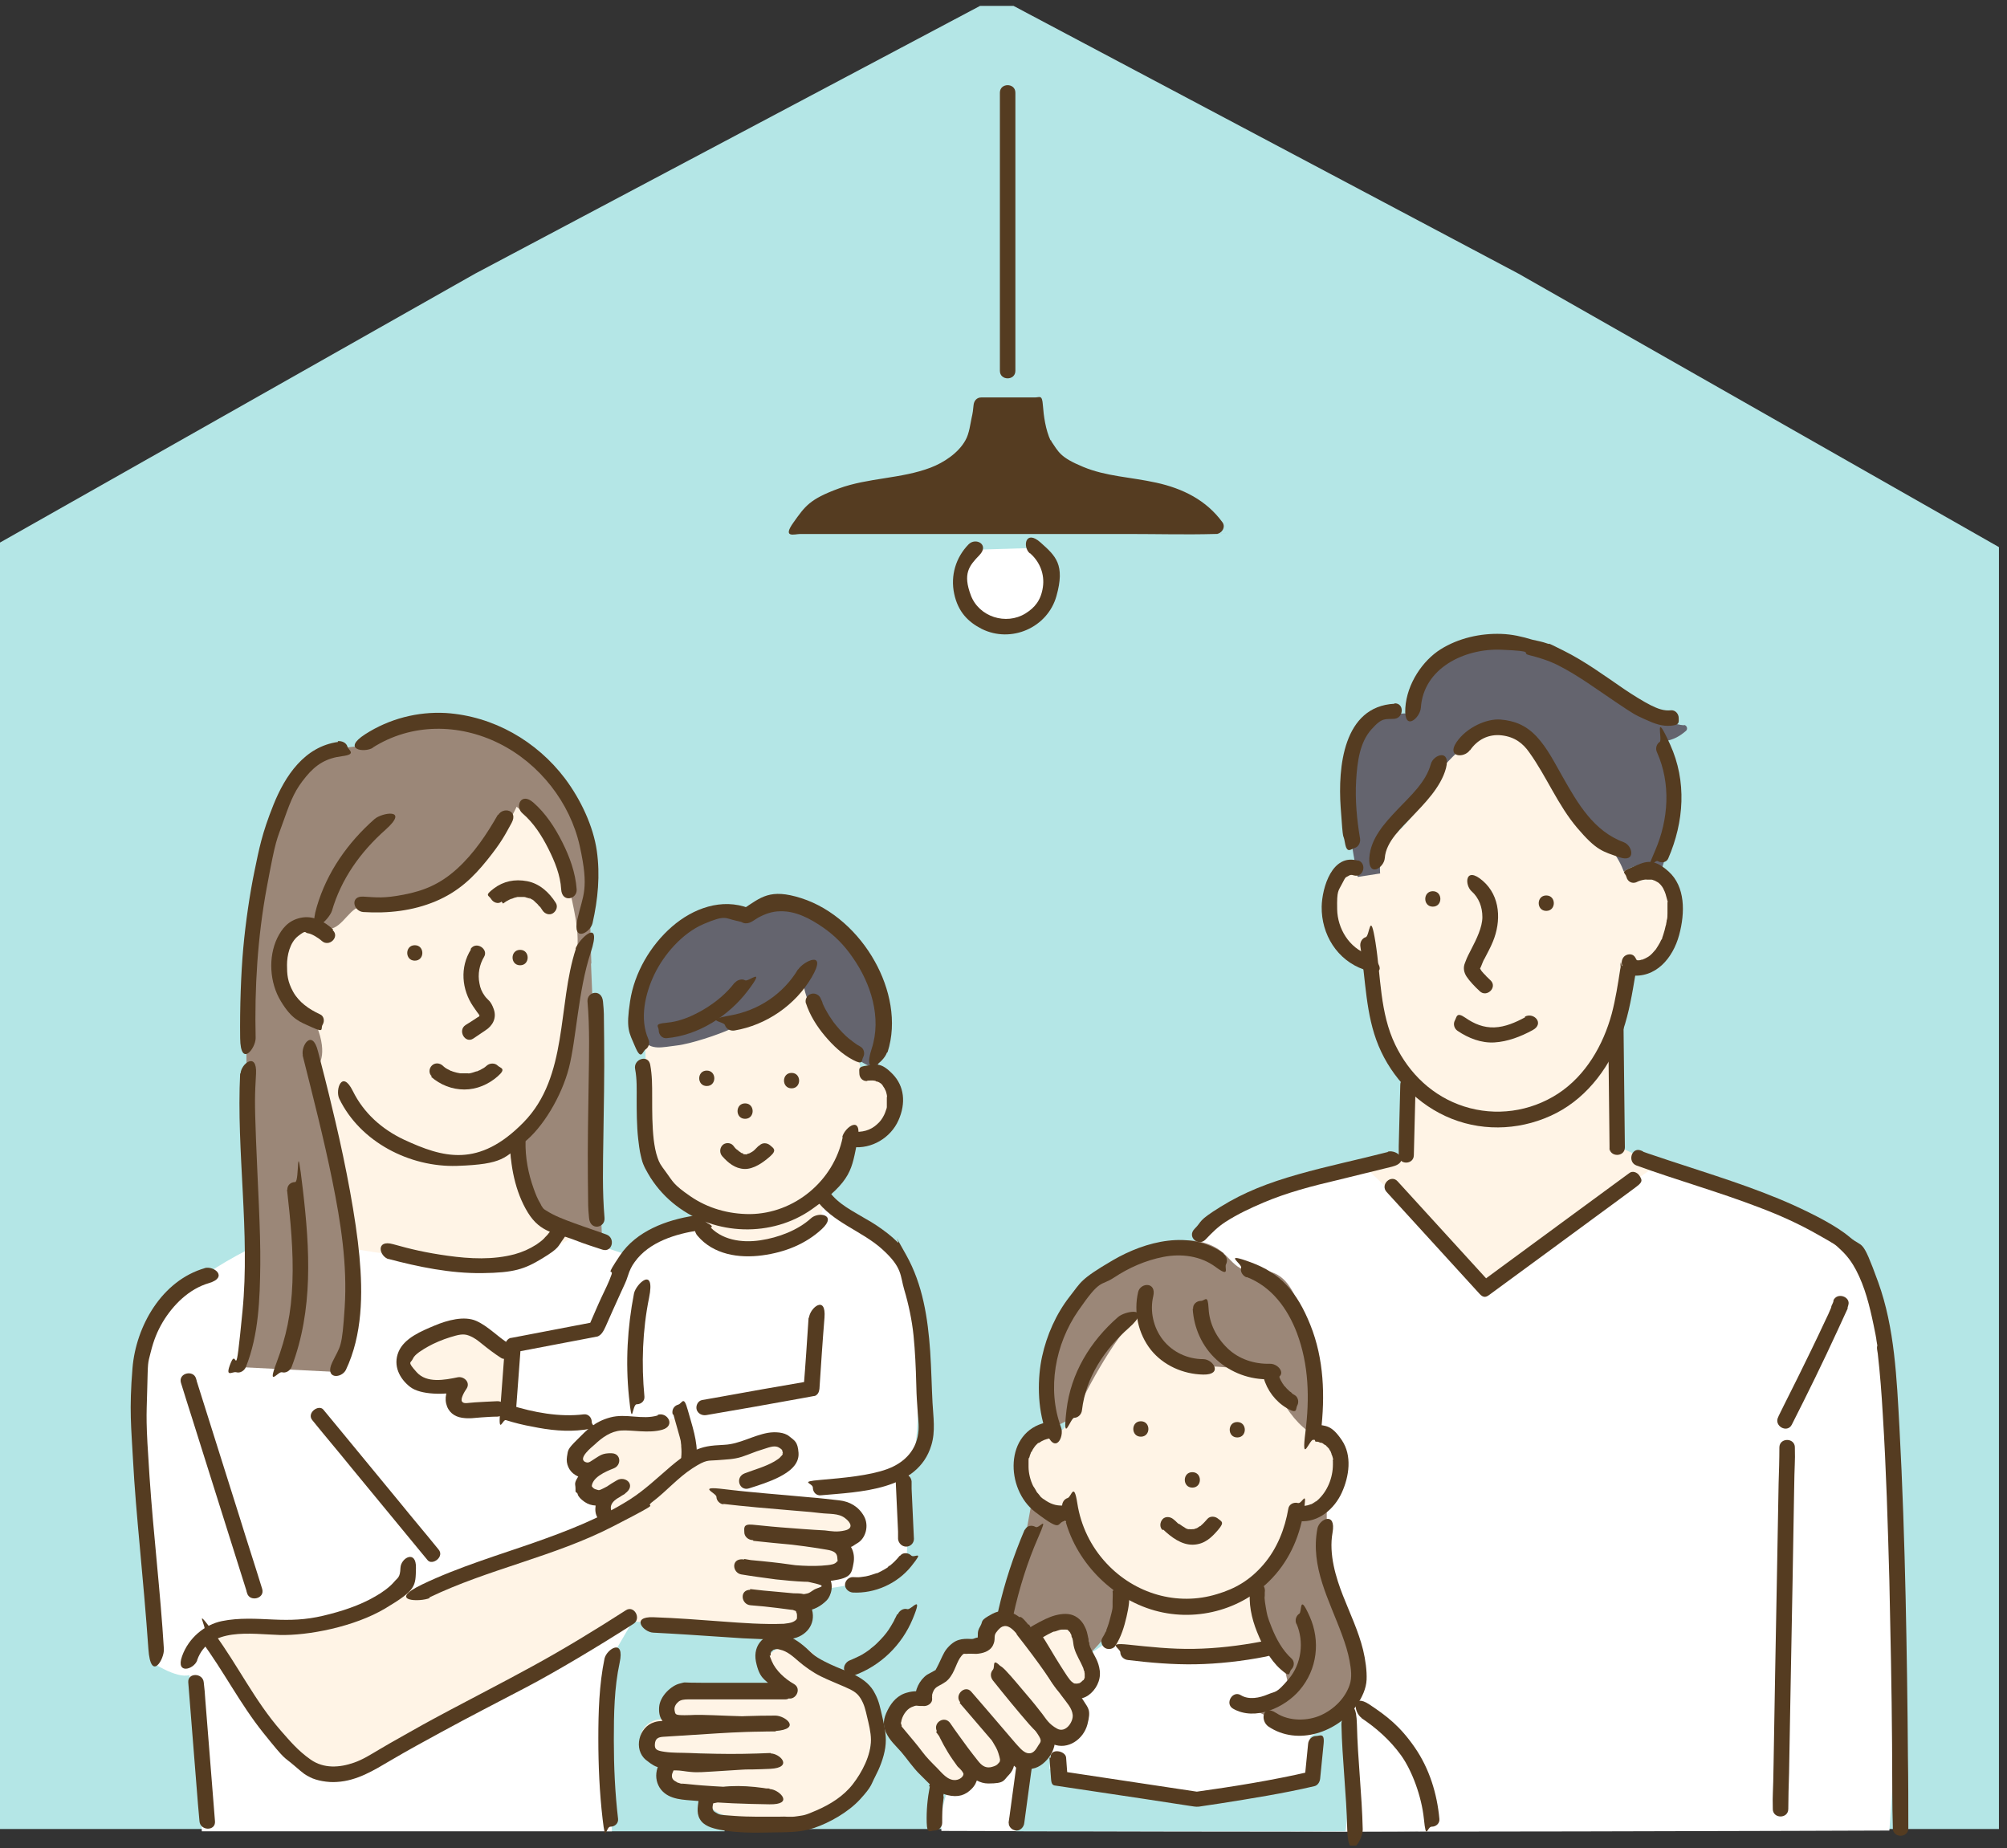 <svg width="240" height="221" viewBox="0 0 240 221" fill="none" xmlns="http://www.w3.org/2000/svg">
<rect x="0" y="0" width="240" height="221" fill="#333333" stroke="none"/>
<g clip-path="url(#clip0_586_11695)">
<path d="M119.198 -0.357L56.825 32.719L-0.964 65.426V218.72H239.036V65.426L181.571 32.719L119.198 -0.357Z" fill="#B4E6E6"/>
<path d="M123.829 65.518L116.466 65.749C115.494 66.718 114.846 68.056 114.846 69.578C114.846 72.53 117.254 74.975 120.263 74.975C123.273 74.975 125.681 72.576 125.681 69.578C125.681 66.579 124.987 66.533 123.829 65.518Z" fill="white"/>
<path d="M119.568 11.084V44.344C119.568 45.544 121.421 45.544 121.421 44.344V11.084C121.421 9.884 119.568 9.884 119.568 11.084Z" fill="#553C21"/>
<path d="M124.801 53.155C124.06 51.679 123.736 48.45 123.736 48.45H117.3C117.3 48.45 116.976 51.633 116.235 53.155C111.326 60.583 100.815 55.693 95.675 62.981H145.361C140.221 55.739 129.71 60.583 124.801 53.155Z" fill="#553C21"/>
<path d="M125.635 52.694C125.033 51.402 124.801 49.742 124.709 48.45C124.616 47.158 124.338 47.527 123.782 47.527H117.346C116.79 47.527 116.466 47.943 116.42 48.45C116.374 48.957 116.327 49.373 116.188 49.972C116.05 50.572 115.911 51.864 115.448 52.648C114.614 54.17 112.854 55.324 111.28 55.923C107.761 57.261 103.825 57.123 100.306 58.414C96.787 59.706 96.277 60.536 94.888 62.474C93.499 64.411 95.027 63.858 95.675 63.858H135.127C138.508 63.858 141.842 63.95 145.222 63.858C148.602 63.766 145.314 63.858 145.407 63.858C146.055 63.858 146.611 63.074 146.194 62.474C144.249 59.798 141.425 58.414 138.276 57.722C135.127 57.03 132.303 56.984 129.524 55.831C126.746 54.678 126.607 54.078 125.635 52.648C124.662 51.218 123.366 52.602 124.014 53.571C125.866 56.292 128.645 57.722 131.793 58.414C134.942 59.106 137.859 59.152 140.684 60.352C143.509 61.551 143.601 62.013 144.62 63.397L145.407 62.013H99.472C98.268 62.013 97.064 61.92 95.907 62.013C94.749 62.105 95.814 62.013 95.722 62.013L96.509 63.397C98.87 60.121 102.945 59.521 106.65 58.922C110.354 58.322 110.4 58.276 112.16 57.584C113.919 56.892 115.679 55.554 116.883 53.847C118.087 52.14 117.716 51.725 117.948 50.664C118.18 49.603 118.18 49.188 118.272 48.404L117.346 49.326H123.782L122.856 48.404C123.042 50.157 123.273 52.002 124.06 53.571C124.848 55.139 126.19 53.709 125.681 52.648L125.635 52.694Z" fill="#553C21"/>
<path d="M123.18 66.164C124.338 67.179 124.94 68.656 124.708 70.224C124.477 71.792 123.736 72.669 122.625 73.361C120.309 74.791 117.068 73.776 116.096 71.193C115.123 68.609 115.864 67.687 117.114 66.395C118.364 65.103 116.651 64.227 115.818 65.103C114.29 66.672 113.641 68.84 114.104 71.008C114.567 73.176 115.771 74.376 117.392 75.206C120.911 76.959 125.264 75.068 126.329 71.285C127.394 67.502 126.236 66.487 124.43 64.873C122.625 63.258 122.254 65.38 123.134 66.164H123.18Z" fill="#553C21"/>
<path d="M220.838 148.739C217.921 145.279 210.049 143.526 205.835 141.912C202.64 140.712 195.138 138.636 195.138 138.636C195.138 138.636 192.592 142.327 191.11 143.526C188.47 145.695 185.877 147.863 183.238 150.077C181.849 151.23 177.913 153.768 177.913 153.768C177.913 153.768 176.755 151.968 176.014 151.184C174.347 149.339 172.819 148.324 171.152 146.479C169.902 145.141 165.503 139.282 165.503 139.282C165.503 139.282 161.845 139.882 156.659 141.266C151.473 142.696 145.777 143.157 140.359 152.799L144.805 202.205C144.944 205.481 145.129 208.848 146.009 211.985C146.935 215.168 151.334 218.582 151.473 218.905C151.612 219.182 225.931 218.905 225.931 218.905C225.931 218.905 228.895 182.507 225.329 162.717C223.894 154.829 223.709 152.107 220.838 148.693V148.739Z" fill="white"/>
<path d="M123.319 179.924C121.976 187.536 120.263 195.101 118.226 202.528C124.292 202.436 130.311 199.253 133.275 193.994C136.238 188.735 135.683 181.585 131.469 177.249L123.319 179.878V179.924Z" fill="#9B8778"/>
<path d="M102.714 183.707C95.397 185.921 87.85 187.305 80.209 187.813C77.894 187.951 75.162 188.228 73.866 190.212C73.078 191.457 73.171 193.718 73.032 195.194C72.291 204.512 72.338 218.997 72.338 218.997H86.646C86.646 218.997 87.109 215.261 87.016 212.216C86.924 209.171 87.201 205.85 89.285 203.59C90.258 202.529 91.554 201.837 92.897 201.375C95.212 200.591 97.759 200.499 100.074 199.715C105.353 197.915 108.872 192.057 107.993 186.567L102.621 183.799L102.714 183.707Z" fill="#B4E6E6"/>
<path d="M68.864 147.909L31.959 148.37C27.884 150.031 18.994 155.244 17.651 159.442C16.308 163.64 16.169 170.144 16.539 174.527C17.188 181.446 18.16 198.284 18.021 198.699C18.021 198.699 21.077 200.775 22.652 200.314C23.624 206.542 24.134 218.997 24.134 218.997H73.171L72.708 198.93L75.393 194.317L85.673 175.726L81.367 152.199L68.864 148.001V147.909Z" fill="white"/>
<path d="M70.717 115.248C70.532 110.958 70.717 105.929 69.606 101.732C68.494 97.58 68.402 93.751 64.929 91.168C59.928 87.431 59.141 86.185 52.889 86.185C49.787 86.185 42.563 89.276 42.563 89.276C42.563 89.276 34.738 89.415 32.191 97.949C28.672 109.712 29.598 118.616 29.459 131.394C29.366 137.16 29.552 146.894 30.107 152.66C30.478 156.213 28.116 163.455 28.116 163.455L40.943 164.101C40.943 164.101 42.563 155.428 41.915 158.381C41.267 161.333 42.008 152.753 41.267 149.062C50.389 148.14 62.845 148.463 71.967 147.54C71.55 136.745 71.134 125.997 70.671 115.202L70.717 115.248Z" fill="#9B8778"/>
<path d="M61.548 136.099C64.558 133.885 67.337 127.15 67.383 124.89C67.522 117.462 69.837 115.479 68.818 109.758C67.8 104.038 66.318 100.117 61.78 96.473C58.816 102.793 52.611 107.544 45.712 108.697L43.675 108.375C41.915 108.098 41.081 111.004 39.322 111.096C38.581 111.096 37.933 110.681 37.238 110.543C35.756 110.22 34.228 111.281 33.673 112.665C33.117 114.049 33.349 115.663 33.858 117.047C34.367 118.431 36.868 120.553 37.516 121.891C39.414 125.904 38.072 127.381 38.072 127.381C38.072 127.381 38.674 137.945 40.248 142.189C41.035 144.311 41.637 149.201 41.637 149.201C41.637 149.201 61.641 153.353 69.281 147.402C66.642 145.741 63.262 143.942 63.262 143.942C63.262 143.942 59.696 137.391 61.502 136.053L61.548 136.099Z" fill="#FFF4E6"/>
<path d="M96.416 142.604H96.647C96.416 142.189 96.231 141.866 95.999 141.497C96.092 141.866 96.231 142.235 96.416 142.604Z" fill="white"/>
<path d="M51.268 159.35C49.37 160.134 48.166 162.486 48.907 164.378C49.694 166.269 52.519 167.053 54 165.577C53.491 166.546 54.093 167.838 55.019 168.437C55.945 169.037 57.103 169.222 58.214 169.314C58.862 169.406 59.557 169.452 60.205 169.545L61.224 160.687C59.927 160.457 58.585 160.134 57.381 159.765C55.389 159.211 53.26 158.611 51.361 159.35H51.268Z" fill="#FFF4E6"/>
<path d="M96.416 142.604L84.84 144.357C84.469 145.787 83.08 146.71 81.691 147.217C80.302 147.725 78.82 147.909 77.523 148.647C73.495 150.862 73.032 156.766 69.327 159.488C67.058 161.195 64.095 161.241 61.224 160.734L60.205 169.591C63.863 170.006 67.568 170.421 71.226 170.836C70.855 170.929 70.531 171.113 70.3 171.39C74.421 170.283 81.228 169.222 81.228 169.222L82.154 174.758C82.154 174.758 80.163 187.167 80.857 187.536C84.423 189.381 90.35 190.165 93.174 190.258C95.999 190.35 103.686 190.073 108.409 186.844L108.779 175.911C108.779 175.911 109.752 173.789 109.752 168.161C109.752 162.533 110.076 154.367 106.464 150.031C103.778 146.71 99.518 145.603 96.416 142.604Z" fill="white"/>
<path d="M70.253 171.344C69.651 171.99 69.374 173.005 69.559 173.881C69.79 175.127 69.744 177.618 70.531 178.633C71.318 179.647 72.939 179.371 73.032 180.662C76.736 180.386 80.07 180.293 83.404 180.339C83.589 176.326 81.552 169.545 81.552 169.545C81.552 169.545 74.421 170.191 70.3 171.298L70.253 171.344Z" fill="#FFF4E6"/>
<path d="M103.084 202.252C102.389 200.868 100.352 200.729 99.194 199.761C98.083 198.838 97.11 197.177 95.675 196.854C94.24 196.577 92.573 196.993 91.785 198.192C90.998 199.392 91.554 201.375 92.943 201.698C89.655 201.698 86.321 201.975 83.08 202.436C82.154 202.575 81.181 202.759 80.441 203.359C79.746 203.959 79.422 205.158 80.07 205.85C78.727 205.112 76.782 206.127 76.597 207.649C76.412 209.171 78.079 210.601 79.561 210.186C78.727 211.386 79.561 213.139 80.904 213.784C82.2 214.43 83.775 214.292 85.21 214.154C84.562 214.569 84.608 215.584 85.117 216.183C85.627 216.783 86.414 217.014 87.155 217.198C91.23 218.167 95.675 217.982 99.24 215.86C103.084 213.554 104.797 209.402 104.102 205.342C103.917 204.281 103.593 203.267 103.084 202.252Z" fill="#FFF4E6"/>
<path d="M158.882 172.451C158.095 172.036 157.215 171.898 156.706 171.206C156.289 170.606 155.363 170.56 155.363 169.822C155.27 165.301 153.094 160.826 149.621 157.92L137.906 153.491C135.035 154.46 132.766 156.72 131.238 159.304C129.71 161.887 128.923 164.886 128.367 167.838C128.089 169.222 127.719 170.883 126.376 171.39C125.728 171.667 124.987 171.575 124.292 171.759C122.949 172.082 122.023 173.42 121.884 174.758C121.745 176.096 122.347 177.479 123.227 178.494C124.246 179.694 125.681 180.478 126.885 181.493C128.506 182.877 129.802 184.63 131.053 186.383C132.071 187.813 133.09 189.243 133.553 190.904C134.016 192.564 132.951 196.209 131.794 197.5C137.906 198.654 145.361 198.838 151.658 197.547C150.593 195.378 149.482 192.933 150.223 190.627C150.825 188.782 152.538 187.49 153.325 185.737C153.696 184.953 153.881 184.076 154.483 183.43C155.085 182.738 156.057 182.508 156.891 182.093C158.558 181.262 159.854 179.694 160.132 177.895C160.41 176.096 160.41 173.282 158.789 172.405L158.882 172.451Z" fill="#FFF4E6"/>
<path d="M151.704 152.061C150.686 151.876 149.621 152.199 148.694 151.83C147.676 151.461 147.027 150.492 146.24 149.8C144.897 148.647 143.092 148.232 141.332 148.37C139.572 148.508 137.905 149.154 136.377 149.985C132.765 151.922 129.617 154.875 127.765 158.519C125.912 162.163 125.357 166.546 126.561 170.421L128.366 169.498C130.265 165.531 133.46 159.534 136.748 156.581C136.701 158.196 139.063 162.163 140.545 162.763C142.027 163.363 143.23 163.409 144.851 163.409C146.472 163.409 151.704 164.055 151.704 164.055C151.704 164.055 153.603 169.637 157.029 171.528C157.539 166.961 156.705 161.287 155.501 156.858C154.946 154.782 153.834 152.43 151.704 152.061Z" fill="#9B8778"/>
<path d="M160.78 202.898C159.299 202.021 152.168 196.208 152.168 196.208C145.268 198.284 138.739 198.976 132.349 196.439C132.349 196.439 122.81 202.528 117.578 207.787C114.66 210.694 112.206 214.846 112.577 218.951C112.577 218.951 167.032 219.136 171.06 218.951C171.06 215.768 169.949 212.308 168.004 209.725C166.106 207.142 163.512 204.512 160.78 202.898Z" fill="white"/>
<path d="M156.705 207.649C156.705 207.649 156.057 210.971 156.335 212.631C151.982 213.923 147.444 215.261 142.906 214.846C141.702 214.754 130.126 212.447 125.495 211.524C125.588 210.509 125.681 209.448 125.773 208.434C124.986 208.756 124.245 209.033 123.458 209.356L122.208 209.495C121.976 212.631 121.467 218.998 121.467 218.998H160.919L161.243 215.815L160.734 205.158L156.705 207.649Z" fill="#B4E6E6"/>
<path d="M158.789 187.582C158.65 186.428 158.65 180.385 158.65 180.385L154.853 181.769L150.732 189.427C150.362 191.042 151.38 195.378 152.353 196.716C153.464 198.238 153.696 199.945 154.112 201.744C153.094 202.851 151.705 204.327 149.204 204.189C149.436 204.051 153.927 206.634 154.529 206.588C155.918 206.496 158.326 206.034 159.484 205.204C161.614 203.635 162.216 200.083 161.892 197.5C161.475 194.317 159.252 190.857 158.836 187.628L158.789 187.582Z" fill="#9B8778"/>
<path d="M195 104.592C195 104.592 192.638 98.687 188.749 95.596C184.396 92.136 182.729 86.877 178.099 86.416L173.746 89.368C171.523 90.153 170.551 94.074 169.625 96.196C168.699 98.318 167.032 99.61 165.272 101.132C163.975 102.239 162.586 103.531 161.151 104.407C159.669 105.284 159.299 107.867 159.391 109.574C159.623 114.51 163.651 114.787 163.651 114.787C163.651 114.787 164.114 120.322 165.272 123.229C166.105 125.351 166.43 126.965 167.865 128.765C169.764 131.117 168.097 137.714 168.097 137.714L163.373 139.698C163.373 139.698 171.755 147.632 175.181 151.692C175.783 152.384 176.015 153.906 176.941 153.906C177.636 153.906 178.608 152.891 179.164 152.476C185.832 148.047 198.195 139.282 198.195 139.282L193.935 137.299L193.703 129.041C193.703 129.041 194.028 123.875 193.935 121.153C193.935 120.046 195 116.217 195 116.217C195 116.217 198.102 116.355 199.121 113.633C199.955 111.373 200.834 106.991 199.26 105.191C197.686 103.392 195 104.546 195 104.546V104.592Z" fill="#FFF4E6"/>
<path d="M201.39 86.739C196.898 86.37 190.184 79.496 185.739 78.066C180.83 76.498 175.413 76.498 170.921 80.234L168.328 85.309C162.91 85.309 161.521 89.599 161.104 93.428C160.734 97.257 162.355 104.868 162.355 104.868L165.04 104.453C165.04 104.453 164.624 100.993 167.263 98.456C169.856 95.919 171.94 92.459 171.94 92.459C176.663 86.739 180.506 85.862 183.979 90.337C183.979 90.337 186.572 96.473 188.332 97.58C193.148 100.717 194.166 104.223 194.166 104.223C195.694 103.208 197.084 103.254 198.658 104.084C198.658 104.084 201.853 95.181 199.028 88.63C200.14 88.492 200.927 87.984 201.575 87.431C201.899 87.2 201.714 86.693 201.344 86.693L201.39 86.739Z" fill="#64646E"/>
<path d="M49.416 189.935C49.138 190.073 49.045 190.119 49.231 190.073C49.555 189.889 49.647 189.843 49.416 189.935Z" fill="#FFF4E6"/>
<path d="M95.953 179.463C93.684 179.417 90.026 179.37 88.081 178.171C89.378 177.71 93.545 176.418 94.425 175.449C95.305 174.434 94.842 173.42 93.916 172.451C93.128 171.62 89.285 173.189 88.174 173.373C85.442 173.742 83.682 173.373 80.858 174.757C78.079 176.141 69.93 182.83 69.93 182.83C69.93 182.83 50.574 189.842 49.139 190.119C47.61 190.949 40.85 194.363 37.747 194.686C33.997 195.101 24.597 195.378 24.597 195.378C24.597 195.378 29.227 202.39 31.265 205.342C33.302 208.295 35.432 211.478 38.442 212.17C47.518 211.57 53.584 205.112 68.031 197.316L72.8 195.424L75.81 193.902C75.81 193.902 91.276 195.194 93.267 195.147C97.62 195.009 95.814 191.595 95.814 191.595C95.814 191.595 98.037 189.796 99.055 188.458C100.537 186.567 103.084 183.753 101.926 181.631C100.861 179.647 98.129 179.463 95.86 179.417L95.953 179.463Z" fill="#FFF4E6"/>
<path d="M103.547 128.672C102.713 128.995 102.343 123.875 102.112 122.721C101.463 119.538 99.333 116.632 96.416 115.11C93.499 113.587 89.933 113.449 86.923 114.741C83.126 115.248 80.024 118.662 77.199 123.321C77.014 126.32 77.616 131.163 77.292 134.669C77.014 137.668 78.264 140.205 81.228 143.019C81.969 143.711 83.867 144.311 84.469 145.326C84.886 146.018 84.284 146.894 84.654 147.54C86.784 151.323 97.944 147.586 98.083 145.649L99.102 142.143C99.935 143.065 100.815 140.713 101.51 137.022C103.501 137.345 107.066 134.715 106.974 132.686C106.788 127.842 105.075 128.073 103.547 128.672Z" fill="#FFF4E6"/>
<path d="M100.584 111.327C97.065 107.267 92.573 107.267 89.007 109.389C87.479 108.328 84.701 109.62 83.034 110.497C81.367 111.373 80.117 112.803 78.867 114.233C77.848 115.386 76.876 116.632 76.32 118.062C75.764 119.492 75.949 123.09 76.876 124.336C77.848 125.674 79.237 125.212 80.904 125.028C82.571 124.843 85.905 123.736 87.387 123.044C90.813 121.384 92.388 120.922 96.046 117.509C96.648 121.799 100.723 126.32 104.798 127.842C105.955 124.936 106.465 120.968 105.353 118.108L100.538 111.373L100.584 111.327Z" fill="#64646E"/>
<path d="M122.486 195.332C122.393 195.194 122.254 195.055 122.162 194.917C120.448 192.795 119.059 193.441 118.133 194.686C117.439 195.609 118.272 196.301 117.161 196.716C116.235 197.039 115.262 196.716 114.382 197.131C113.41 197.685 112.993 200.268 111.928 200.637C110.122 201.283 110.215 203.175 110.215 203.175C110.215 203.175 108.178 202.759 107.251 204.236C105.584 206.819 106.927 206.865 109.15 209.956C109.983 211.109 110.632 211.663 111.928 212.908C114.151 215.123 116.929 212.816 115.447 211.201C113.966 209.633 112.576 206.542 112.576 206.542C112.576 206.542 115.077 210.094 116.188 211.432C117.67 213.231 120.448 211.893 120.263 210.417C120.171 209.541 119.754 208.526 119.152 207.695C118.504 206.773 115.216 202.944 115.216 202.944C115.216 202.944 119.939 208.434 120.865 209.495C123.319 212.355 125.773 208.664 124.801 207.05C124.57 206.634 124.199 206.127 123.736 205.527C124.431 206.312 125.033 206.957 125.403 207.234C127.533 208.941 130.08 205.942 128.506 203.636C128.181 203.128 127.811 202.621 127.44 202.114C128.367 202.39 129.478 202.114 130.219 201.329C131.515 199.715 129.293 198.008 128.922 196.439C128.459 192.933 125.681 193.625 122.44 195.24L122.486 195.332Z" fill="#FFF4E6"/>
<path d="M136.424 169.96C135.22 169.96 135.22 171.805 136.424 171.805C137.628 171.805 137.628 169.96 136.424 169.96Z" fill="#553C21"/>
<path d="M147.954 170.052C146.75 170.052 146.75 171.897 147.954 171.897C149.158 171.897 149.158 170.052 147.954 170.052Z" fill="#553C21"/>
<path d="M139.11 182.923C140.036 183.799 141.286 184.768 142.675 184.722C144.064 184.676 144.898 183.845 145.685 182.923C146.472 182 146.056 181.954 145.685 181.631C145.315 181.308 144.713 181.262 144.389 181.631C144.064 182 144.018 182.046 143.833 182.231C143.648 182.415 143.648 182.369 143.601 182.461C143.601 182.461 143.555 182.461 143.509 182.507C143.462 182.507 143.509 182.507 143.555 182.461C143.555 182.461 143.462 182.507 143.416 182.553C143.323 182.6 143.231 182.692 143.138 182.738C143.046 182.784 143.046 182.738 142.999 182.784C142.953 182.784 142.768 182.876 142.722 182.876C142.675 182.876 142.629 182.876 142.583 182.876C142.722 182.784 142.768 182.876 142.583 182.876C142.397 182.876 142.397 182.876 142.305 182.876C142.12 182.876 142.536 182.923 142.305 182.876C142.073 182.83 142.212 182.876 142.166 182.876C142.073 182.876 141.934 182.83 141.842 182.784C141.703 182.738 141.934 182.83 141.842 182.784C141.749 182.738 141.749 182.738 141.703 182.692C141.471 182.553 141.24 182.415 141.008 182.231C141.101 182.323 141.008 182.231 140.962 182.231C140.916 182.231 140.823 182.138 140.777 182.092C140.638 181.954 140.499 181.815 140.314 181.677C139.943 181.354 139.341 181.308 139.017 181.677C138.693 182.046 138.647 182.646 139.017 182.969L139.11 182.923Z" fill="#553C21"/>
<path d="M146.333 149.892C142.351 147.032 136.979 148.416 133.043 150.723C129.108 153.029 129.293 153.306 127.904 155.059C126.283 157.135 125.172 159.672 124.616 162.21C124.06 164.747 124.014 168.345 125.079 171.205C126.144 174.065 127.302 171.851 126.885 170.698C125.172 166.085 126.19 160.733 128.922 156.766C131.654 152.799 131.562 153.86 133.182 152.799C134.988 151.599 136.979 150.723 139.109 150.308C141.24 149.892 143.555 150.169 145.361 151.507C147.167 152.845 146.379 151.599 146.611 151.184C146.842 150.769 146.704 150.215 146.287 149.939L146.333 149.892Z" fill="#553C21"/>
<path d="M125.125 170.098C120.078 171.205 120.217 178.079 123.782 180.801C127.348 183.522 126.144 181.954 127.487 181.862C128.829 181.769 128.413 181.446 128.413 180.939C128.413 180.432 127.996 179.97 127.487 180.016C126.514 180.109 125.866 179.97 125.079 179.463C124.292 178.955 124.523 179.048 124.199 178.679C123.875 178.31 124.06 178.54 123.921 178.31C123.782 178.079 123.69 177.894 123.551 177.71C123.227 177.064 122.995 176.187 122.995 175.403C122.995 174.619 122.995 174.988 122.995 174.804C122.995 174.619 122.995 174.711 122.995 174.619C122.995 174.434 122.995 174.388 123.088 174.296C123.134 174.112 123.18 173.927 123.273 173.743C123.273 173.696 123.273 173.65 123.365 173.604C123.412 173.512 123.458 173.42 123.504 173.327C123.551 173.235 123.643 173.143 123.69 173.051C123.597 173.189 123.782 172.912 123.829 172.866C123.921 172.774 123.967 172.728 124.06 172.635C124.153 172.543 124.153 172.543 124.199 172.543C124.338 172.451 124.014 172.635 124.245 172.543C124.708 172.22 124.986 172.128 125.588 171.99C126.746 171.713 126.236 169.96 125.079 170.19L125.125 170.098Z" fill="#553C21"/>
<path d="M157.308 172.405C157.169 172.405 157.493 172.405 157.539 172.405C157.632 172.405 157.724 172.451 157.817 172.497C157.909 172.543 158.095 172.59 157.956 172.497C158.048 172.543 158.187 172.59 158.28 172.682C158.373 172.774 158.419 172.774 158.511 172.82C158.326 172.682 158.604 172.866 158.604 172.913C158.65 172.959 158.743 173.051 158.789 173.097C158.836 173.143 158.836 173.189 158.882 173.189C158.789 173.005 158.975 173.282 158.882 173.189C158.975 173.374 159.067 173.466 159.16 173.651C159.16 173.697 159.16 173.743 159.206 173.789C159.206 173.881 159.252 173.974 159.299 174.066C159.345 174.158 159.345 174.25 159.391 174.389C159.438 174.527 159.438 174.666 159.391 174.573C159.345 174.481 159.391 174.712 159.391 174.758C159.391 174.896 159.391 174.988 159.391 175.127C159.391 176.695 158.743 178.356 157.539 179.417C156.335 180.478 157.446 179.509 157.4 179.509C157.261 179.602 157.446 179.509 157.4 179.509C157.354 179.509 157.215 179.648 157.122 179.694C157.03 179.74 156.937 179.832 156.798 179.878C156.659 179.924 156.706 179.878 156.659 179.924C156.752 179.924 156.752 179.924 156.659 179.924C156.567 179.924 156.428 180.017 156.335 180.017C156.243 180.017 155.918 180.109 156.15 180.063C155.918 180.063 155.641 180.063 155.409 180.063C154.9 180.063 154.483 180.524 154.483 180.986C154.483 181.447 154.9 181.862 155.409 181.908C157.678 182.093 159.576 180.432 160.456 178.494C161.336 176.557 161.707 174.066 160.456 172.221C159.206 170.375 158.558 170.514 157.215 170.329C155.872 170.145 156.289 170.79 156.289 171.252C156.289 171.713 156.706 172.128 157.215 172.174L157.308 172.405Z" fill="#553C21"/>
<path d="M127.07 180.293C127.903 185.691 131.978 190.442 137.118 192.287C142.258 194.133 148 192.795 151.751 189.104C154.02 186.89 155.362 183.984 155.872 180.893C156.381 177.802 155.733 179.878 155.223 179.74C154.714 179.601 154.158 179.878 154.066 180.385C153.649 182.83 152.723 185.183 151.102 187.075C149.482 188.966 147.722 189.981 145.546 190.627C140.776 192.103 135.683 190.58 132.302 186.936C130.45 184.952 129.246 182.461 128.83 179.786C128.413 177.11 128.135 179.002 127.672 179.14C127.209 179.278 126.931 179.786 127.024 180.293H127.07Z" fill="#553C21"/>
<path d="M149.065 152.707C152.075 153.86 153.974 156.489 155.085 159.396C156.52 163.225 156.613 167.238 156.104 171.251C155.594 175.265 156.567 172.174 157.03 172.174C157.493 172.174 157.91 171.759 157.956 171.251C158.465 166.915 158.326 162.533 156.706 158.473C155.085 154.414 153.094 152.245 149.575 150.954C146.056 149.662 148.556 151.138 148.417 151.6C148.278 152.061 148.602 152.568 149.065 152.753V152.707Z" fill="#553C21"/>
<path d="M142.582 176.049C141.378 176.049 141.378 177.895 142.582 177.895C143.786 177.895 143.786 176.049 142.582 176.049Z" fill="#553C21"/>
<path d="M133.692 157.504C130.358 160.411 128.043 164.24 127.533 168.622C127.024 173.004 127.996 169.545 128.459 169.545C128.923 169.545 129.339 169.129 129.386 168.622C129.849 164.701 132.071 161.379 134.989 158.796C137.906 156.213 134.572 156.72 133.692 157.504Z" fill="#553C21"/>
<path d="M162.771 205.434C164.577 206.634 166.244 208.11 167.54 209.909C168.837 211.708 169.995 214.799 170.273 217.521C170.55 220.243 170.643 218.443 171.199 218.443C171.754 218.443 172.171 218.028 172.125 217.521C171.847 214.476 170.921 211.478 169.161 208.94C167.402 206.403 165.827 205.204 163.743 203.82C161.66 202.436 161.845 204.742 162.817 205.434H162.771Z" fill="#553C21"/>
<path d="M149.528 189.935C149.25 191.688 149.667 193.533 150.315 195.148C150.964 196.762 151.843 198.469 153.14 199.622C154.437 200.776 154.066 199.991 154.437 199.622C154.807 199.253 154.807 198.654 154.437 198.331C153.371 197.362 152.631 196.024 152.075 194.64C151.519 193.256 151.519 193.072 151.38 192.287C151.241 191.503 151.288 191.688 151.241 191.319C151.195 190.95 151.241 190.996 151.241 190.811C151.241 190.627 151.241 190.627 151.241 190.581C151.241 190.396 151.241 190.673 151.241 190.442C151.334 189.935 151.103 189.427 150.593 189.289C150.084 189.151 149.528 189.427 149.436 189.935H149.528Z" fill="#553C21"/>
<path d="M111.187 213.646C110.909 215.076 110.771 216.553 110.817 217.983C110.863 219.413 111.234 218.905 111.743 218.905C112.252 218.905 112.669 218.49 112.669 217.983C112.669 217.06 112.669 216.138 112.808 215.215C112.947 214.292 112.808 215.03 112.808 214.938C112.808 214.846 112.808 215.169 112.808 214.984C112.808 214.8 112.808 214.938 112.808 214.892C112.808 214.754 112.808 214.615 112.854 214.477C112.901 214.338 112.854 214.246 112.901 214.108C112.993 213.646 112.762 213.093 112.252 212.954C111.743 212.816 111.234 213.093 111.095 213.6L111.187 213.646Z" fill="#553C21"/>
<path d="M133.044 190.258C133.09 190.673 133.044 191.088 133.044 191.503C133.044 191.918 133.044 191.78 133.044 191.872C133.044 191.964 133.044 192.103 133.044 192.011C133.044 191.918 133.044 192.149 133.044 192.149C133.044 192.426 132.951 192.702 132.905 192.933C132.766 193.487 132.627 194.04 132.442 194.548C132.256 195.055 132.349 194.778 132.303 194.917C132.21 195.194 132.303 194.825 132.303 194.963C132.303 195.101 132.256 195.101 132.21 195.147C132.117 195.378 131.979 195.609 131.84 195.839C131.562 196.255 131.747 196.854 132.164 197.085C132.581 197.316 133.182 197.177 133.414 196.762C134.062 195.747 134.433 194.548 134.711 193.348C134.988 192.149 135.127 191.226 134.988 190.211C134.849 189.197 134.618 189.243 134.062 189.289C133.507 189.335 133.09 189.704 133.136 190.211L133.044 190.258Z" fill="#553C21"/>
<path d="M134.896 198.515C137.581 198.838 140.267 199.069 142.953 199.022C145.638 198.976 148.602 198.653 151.38 198.1C154.159 197.546 152.075 196.07 150.871 196.301C148.185 196.808 145.5 197.131 142.768 197.177C140.036 197.223 137.535 196.946 134.896 196.67C132.256 196.393 133.97 197.131 133.97 197.592C133.97 198.054 134.386 198.469 134.896 198.515Z" fill="#553C21"/>
<path d="M125.496 210.186C125.542 211.016 125.635 211.847 125.681 212.677C125.727 213.507 125.959 213.507 126.375 213.554C129.848 214.061 133.367 214.615 136.84 215.122L142.258 215.952C142.629 215.999 142.999 216.091 143.369 216.045C144.203 215.906 144.99 215.814 145.824 215.676C149.621 215.076 153.418 214.476 157.168 213.6C157.585 213.507 157.817 213.092 157.863 212.723C158.002 211.339 158.141 209.909 158.28 208.525C158.419 207.141 157.817 207.603 157.354 207.603C156.891 207.603 156.474 208.018 156.427 208.525C156.289 209.909 156.15 211.339 156.011 212.723L156.705 211.847C152.121 212.908 147.491 213.646 142.86 214.292H143.369C138.554 213.554 133.784 212.862 128.968 212.123C124.153 211.385 127.626 211.939 126.977 211.801L127.672 212.677C127.626 211.847 127.533 211.016 127.487 210.186C127.44 209.356 125.542 208.987 125.635 210.186H125.496Z" fill="#553C21"/>
<path d="M136.1 154.506C135.544 156.905 136.1 159.488 137.628 161.425C139.11 163.271 141.471 164.332 143.879 164.378C146.287 164.424 145.083 162.533 143.879 162.533C142.027 162.533 140.221 161.702 139.063 160.226C137.906 158.75 137.489 156.766 137.906 155.013C138.322 153.26 136.378 153.353 136.1 154.506Z" fill="#553C21"/>
<path d="M142.628 156.536C142.767 158.796 143.74 161.01 145.453 162.579C147.166 164.147 149.482 165.024 151.843 164.932C154.205 164.839 153.047 163.04 151.843 163.086C149.991 163.133 148.139 162.533 146.796 161.241C145.453 159.949 144.62 158.289 144.527 156.49C144.434 154.69 144.11 155.567 143.601 155.567C143.091 155.567 142.628 155.982 142.675 156.49L142.628 156.536Z" fill="#553C21"/>
<path d="M59.557 97.395C58.214 99.748 56.686 102.054 54.649 103.9C52.611 105.745 50.666 106.529 48.259 106.991C45.851 107.452 45.063 107.313 43.443 107.221C41.822 107.129 42.239 108.974 43.443 109.066C46.406 109.251 49.37 108.928 52.102 107.775C54.834 106.621 56.593 104.915 58.261 102.839C59.928 100.763 60.344 99.933 61.178 98.41C62.011 96.888 60.159 96.427 59.557 97.487V97.395Z" fill="#553C21"/>
<path d="M44.554 89.415C49.185 86.462 54.88 86.508 59.696 88.907C64.512 91.306 68.17 95.965 69.328 101.178C70.485 106.391 69.698 107.037 69.05 109.897C68.402 112.757 70.578 111.558 70.856 110.404C71.504 107.544 71.782 104.638 71.365 101.732C70.948 98.825 69.467 95.642 67.568 93.105C64.188 88.63 59.002 85.632 53.306 85.263C49.926 85.078 46.545 85.955 43.675 87.8C40.804 89.645 43.582 90.06 44.601 89.415H44.554Z" fill="#553C21"/>
<path d="M60.159 108.052C60.39 107.867 60.622 107.729 60.9 107.59C61.178 107.452 61.039 107.544 61.085 107.498C60.946 107.544 61.039 107.498 61.085 107.498C61.224 107.498 61.363 107.406 61.502 107.36C61.641 107.314 61.733 107.314 61.872 107.267C61.733 107.267 61.779 107.267 61.872 107.267C61.965 107.267 62.011 107.267 62.057 107.267C62.196 107.267 62.289 107.267 62.428 107.267C62.567 107.267 62.706 107.267 62.474 107.267C62.52 107.267 62.613 107.267 62.659 107.267C62.798 107.267 62.891 107.314 63.03 107.36C63.169 107.406 63.169 107.36 63.215 107.406C63.261 107.452 63.447 107.498 63.308 107.406C63.169 107.314 63.4 107.406 63.4 107.452C63.493 107.452 63.539 107.544 63.585 107.544C63.724 107.59 63.817 107.683 63.91 107.775C63.91 107.775 64.002 107.867 64.049 107.913C64.141 108.006 64.28 108.098 64.373 108.236C64.465 108.375 64.511 108.375 64.558 108.421C64.65 108.559 64.558 108.421 64.604 108.467C64.697 108.605 64.789 108.744 64.882 108.882C65.16 109.297 65.715 109.482 66.132 109.205C66.549 108.928 66.734 108.375 66.456 107.959C65.669 106.714 64.511 105.653 63.03 105.376C61.548 105.099 60.205 105.376 59.047 106.253C57.89 107.129 58.446 107.037 58.723 107.498C59.001 107.959 59.603 108.144 59.974 107.821L60.159 108.052Z" fill="#553C21"/>
<path d="M62.196 113.587C60.992 113.587 60.992 115.433 62.196 115.433C63.4 115.433 63.4 113.587 62.196 113.587Z" fill="#553C21"/>
<path d="M49.602 113.034C48.398 113.034 48.398 114.879 49.602 114.879C50.806 114.879 50.806 113.034 49.602 113.034Z" fill="#553C21"/>
<path d="M56.316 113.541C54.973 115.663 55.204 118.339 56.594 120.369C57.983 122.398 57.381 121.245 57.334 121.43C57.288 121.614 57.242 121.568 57.103 121.66C56.64 121.983 56.177 122.26 55.667 122.583C54.695 123.229 55.621 124.843 56.594 124.197C57.566 123.552 57.566 123.552 58.029 123.229C58.909 122.675 59.418 121.752 59.048 120.691C58.677 119.63 58.353 119.63 57.983 119.123C57.612 118.616 57.427 118.154 57.334 117.601C57.103 116.494 57.334 115.34 57.89 114.418C58.446 113.495 56.918 112.48 56.269 113.495L56.316 113.541Z" fill="#553C21"/>
<path d="M51.546 128.765C52.657 129.733 54.047 130.287 55.528 130.287C57.01 130.287 58.399 129.687 59.511 128.718C60.622 127.75 59.835 127.75 59.511 127.427C59.186 127.104 58.584 127.104 58.214 127.427C57.844 127.75 57.844 127.704 57.612 127.842C57.38 127.98 57.38 127.98 57.242 128.026C57.103 128.073 57.103 128.119 57.01 128.119C57.103 128.119 57.01 128.119 56.964 128.119C56.686 128.211 56.454 128.303 56.177 128.349C55.899 128.396 56.038 128.349 55.991 128.349C55.852 128.349 56.13 128.349 55.991 128.349C55.852 128.349 55.714 128.349 55.575 128.349C55.436 128.349 55.343 128.349 55.204 128.349C55.065 128.349 55.065 128.349 55.019 128.349C54.741 128.303 54.51 128.257 54.232 128.165C53.954 128.073 54.093 128.119 54 128.073C54.093 128.073 54 128.073 53.954 128.073C53.815 128.026 53.722 127.934 53.584 127.888C53.306 127.75 53.12 127.611 52.935 127.427C52.565 127.104 52.009 127.058 51.639 127.427C51.268 127.796 51.268 128.396 51.639 128.718L51.546 128.765Z" fill="#553C21"/>
<path d="M28.718 128.349C28.255 137.806 29.922 147.355 28.996 156.812C28.07 166.269 28.394 161.01 27.607 162.948C26.819 164.885 27.792 163.963 28.255 164.101C28.718 164.239 29.227 163.916 29.412 163.455C30.941 159.626 31.079 155.29 31.126 151.23C31.172 147.171 30.802 141.312 30.616 136.376C30.431 131.44 30.477 131.071 30.616 128.395C30.755 125.72 28.811 127.196 28.764 128.395L28.718 128.349Z" fill="#553C21"/>
<path d="M40.433 88.723C36.404 89.276 34.089 92.782 32.7 96.242C31.311 99.702 30.987 101.501 30.431 104.177C29.875 106.852 29.366 110.312 29.088 113.403C28.81 116.494 28.672 120.553 28.718 124.151C28.764 127.75 30.57 125.351 30.57 124.151C30.431 118.108 30.802 112.019 31.913 106.068C33.024 100.117 33.024 100.671 33.95 98.041C34.876 95.412 35.339 94.397 36.59 92.874C37.84 91.352 39.09 90.66 40.896 90.429C42.702 90.199 41.683 89.737 41.544 89.276C41.405 88.815 40.896 88.584 40.387 88.63L40.433 88.723Z" fill="#553C21"/>
<path d="M68.865 113.449C66.642 120.23 67.985 128.718 62.613 134.208C57.242 139.698 52.982 138.452 48.305 136.284C45.666 135.038 43.489 133.101 42.193 130.471C40.896 127.842 40.063 130.333 40.572 131.394C43.072 136.561 48.999 139.605 54.649 139.421C60.298 139.236 60.344 138.406 62.613 136.653C64.882 134.9 67.151 131.117 68.031 127.703C68.911 124.29 69.142 118.431 70.624 113.956C72.106 109.482 69.189 112.342 68.818 113.449H68.865Z" fill="#553C21"/>
<path d="M24.504 151.646C19.364 153.122 16.262 158.566 15.845 163.594C15.428 168.622 15.706 170.79 15.891 174.342C16.076 177.895 16.401 181.493 16.725 185.045C17.049 188.597 17.465 193.118 17.743 197.177C18.021 201.237 19.688 198.377 19.596 197.177C19.179 190.304 18.345 183.476 17.882 176.603C17.419 169.729 17.512 169.683 17.604 166.177C17.697 162.671 17.651 163.179 18.021 161.703C18.392 160.226 18.808 159.211 19.457 158.104C20.707 156.028 22.605 154.137 24.967 153.445C27.328 152.753 25.615 151.323 24.458 151.646H24.504Z" fill="#553C21"/>
<path d="M23.578 198.515C25.014 194.502 30.061 195.424 33.441 195.517C36.821 195.609 42.378 194.548 46.082 192.334C49.787 190.119 49.694 189.704 49.741 187.49C49.787 185.276 47.935 186.29 47.888 187.49C47.842 188.689 47.564 188.643 47.101 189.197C46.638 189.75 45.712 190.442 44.879 190.904C42.98 192.011 40.804 192.703 38.674 193.21C36.544 193.718 34.738 193.764 32.7 193.671C30.663 193.579 28.579 193.441 26.542 193.856C24.504 194.271 22.559 195.84 21.772 198.054C20.985 200.268 23.161 199.669 23.578 198.561V198.515Z" fill="#553C21"/>
<path d="M37.377 169.868C38.905 171.759 40.479 173.604 42.007 175.496C44.461 178.494 46.962 181.493 49.416 184.491C51.87 187.49 50.574 185.875 51.129 186.567C51.685 187.259 53.213 186.152 52.426 185.275C50.898 183.384 49.323 181.539 47.795 179.647L40.386 170.652C39.831 169.96 39.229 169.268 38.673 168.576C38.117 167.884 36.589 168.991 37.377 169.868Z" fill="#553C21"/>
<path d="M24.087 196.255C26.727 199.807 28.718 203.774 31.496 207.234C34.275 210.694 33.812 209.956 35.154 211.109C36.497 212.262 36.405 212.17 37.099 212.539C37.794 212.908 39.183 213.185 40.294 213.093C42.702 212.954 44.693 211.709 46.731 210.509C48.768 209.31 50.713 208.249 52.75 207.142C56.131 205.296 59.557 203.543 62.984 201.744C66.41 199.945 71.597 196.854 75.764 194.179C76.737 193.533 75.81 191.918 74.838 192.564C71.18 194.917 67.475 197.177 63.678 199.253C59.881 201.329 57.149 202.713 53.862 204.466C50.574 206.219 50.204 206.45 48.398 207.465C46.592 208.479 46.36 208.618 45.342 209.218C44.323 209.817 43.397 210.417 42.332 210.786C40.618 211.386 38.72 211.524 37.145 210.417C35.571 209.31 34.645 208.157 33.58 206.957C30.477 203.405 28.44 199.161 25.662 195.378C22.884 191.595 24.875 194.778 24.412 195.055C23.948 195.332 23.763 195.932 24.087 196.301V196.255Z" fill="#553C21"/>
<path d="M94.656 128.303C93.452 128.303 93.452 130.148 94.656 130.148C95.86 130.148 95.86 128.303 94.656 128.303Z" fill="#553C21"/>
<path d="M84.516 128.026C83.312 128.026 83.312 129.872 84.516 129.872C85.72 129.872 85.72 128.026 84.516 128.026Z" fill="#553C21"/>
<path d="M90.674 137.068C90.582 137.16 90.443 137.299 90.35 137.391C90.258 137.483 90.258 137.483 90.211 137.529C90.026 137.714 90.165 137.575 90.211 137.529C90.073 137.668 89.841 137.806 89.656 137.898C89.471 137.991 89.563 137.898 89.517 137.945C89.332 138.037 89.702 137.898 89.517 137.945C89.332 137.991 89.378 137.991 89.285 138.037C89.193 138.083 89.193 138.037 89.146 138.037C89.007 138.037 89.332 138.037 89.239 138.037C89.146 138.037 89.054 138.037 89.007 138.037C88.822 138.037 88.961 138.037 89.007 138.037C88.915 138.037 88.869 137.991 88.776 137.945C88.683 137.898 88.961 138.037 88.869 137.945C88.776 137.852 88.776 137.945 88.73 137.898C88.637 137.898 88.591 137.806 88.498 137.76C88.406 137.714 88.406 137.668 88.359 137.668C88.406 137.668 88.498 137.806 88.359 137.668C88.22 137.529 88.22 137.529 88.128 137.483C87.942 137.345 87.804 137.16 87.665 136.976C87.341 136.607 86.692 136.607 86.368 136.976C86.044 137.345 86.044 137.898 86.368 138.267C87.063 139.052 87.896 139.744 89.007 139.79C90.119 139.836 91.276 139.006 92.11 138.267C92.943 137.529 92.48 137.299 92.11 136.976C91.74 136.653 91.184 136.607 90.813 136.976L90.674 137.068Z" fill="#553C21"/>
<path d="M96.694 157.55C96.508 160.364 96.323 163.224 96.092 166.038L96.786 165.162C93.036 165.808 89.285 166.454 85.534 167.146C85.025 167.238 84.469 167.33 83.96 167.422C83.45 167.515 83.173 168.114 83.311 168.576C83.45 169.037 83.96 169.314 84.469 169.221C88.22 168.576 91.971 167.93 95.721 167.238C99.472 166.546 96.786 167.053 97.296 166.961C97.805 166.869 97.944 166.454 97.99 166.085C98.175 163.271 98.361 160.41 98.592 157.596C98.824 154.782 96.833 156.397 96.74 157.596L96.694 157.55Z" fill="#553C21"/>
<path d="M175.969 106.575C176.848 107.36 177.265 108.467 177.265 109.666C177.265 110.866 176.571 112.296 175.922 113.541C175.274 114.787 175.413 114.602 175.181 115.156C174.95 115.709 175.042 116.263 175.367 116.77C175.691 117.278 176.385 118.016 176.941 118.523C177.774 119.354 179.117 118.062 178.237 117.232C177.358 116.401 177.867 116.863 177.682 116.678C177.497 116.494 177.311 116.309 177.172 116.125C177.034 115.94 176.987 115.756 176.895 115.709C176.848 115.571 176.802 115.709 176.895 115.986V115.894C177.034 115.802 177.08 115.617 177.126 115.525C177.265 115.202 177.358 114.879 177.543 114.602C177.867 113.956 178.237 113.311 178.515 112.619C179.534 110.174 179.441 107.175 177.311 105.33C175.181 103.485 175.089 105.837 176.015 106.622L175.969 106.575Z" fill="#553C21"/>
<path d="M184.905 107.083C183.701 107.083 183.701 108.928 184.905 108.928C186.109 108.928 186.109 107.083 184.905 107.083Z" fill="#553C21"/>
<path d="M171.338 106.575C170.134 106.575 170.134 108.421 171.338 108.421C172.542 108.421 172.542 106.575 171.338 106.575Z" fill="#553C21"/>
<path d="M182.359 121.66C181.247 122.26 179.997 122.814 178.7 122.86C177.404 122.906 176.293 122.444 175.228 121.706C174.162 120.968 174.209 121.614 173.977 122.029C173.746 122.444 173.885 122.998 174.301 123.275C175.598 124.151 177.126 124.751 178.7 124.659C180.275 124.566 181.849 123.967 183.285 123.183C184.72 122.398 183.424 121.014 182.359 121.568V121.66Z" fill="#553C21"/>
<path d="M193.935 115.479C193.842 115.294 193.842 114.833 193.796 115.202C193.75 115.571 193.796 115.386 193.796 115.479C193.796 115.709 193.796 115.386 193.796 115.525C193.796 115.663 193.796 115.755 193.75 115.894C193.472 117.693 193.194 119.492 192.731 121.245C191.712 124.982 189.629 128.626 186.295 130.794C182.961 132.962 178.839 133.516 175.089 132.317C171.338 131.117 168.513 128.395 166.846 124.936C164.994 121.107 165.133 116.77 164.485 112.711C163.837 108.651 163.79 111.927 163.327 112.065C162.864 112.203 162.586 112.711 162.679 113.218C163.327 117.186 163.281 121.291 164.855 125.074C166.43 128.857 169.532 132.178 173.607 133.793C177.682 135.407 182.266 135.084 186.109 133.101C189.953 131.117 192.685 127.334 194.074 123.229C194.815 121.061 195.185 118.8 195.556 116.586C195.926 114.372 195.88 115.202 195.602 114.602C195.324 114.002 194.722 114.049 194.352 114.279C193.981 114.51 193.796 115.11 194.028 115.525L193.935 115.479Z" fill="#553C21"/>
<path d="M162.401 102.931C159.298 102.008 158.094 106.16 158.048 108.421C158.002 111.742 159.9 114.833 163.095 115.94C166.291 117.047 164.716 114.556 163.605 114.141C161.336 113.357 159.947 111.05 159.9 108.744C159.854 106.437 160.039 106.575 160.502 105.653C160.965 104.73 160.919 104.961 161.197 104.776C161.475 104.592 161.614 104.592 161.892 104.684C163.049 105.007 163.512 103.254 162.401 102.885V102.931Z" fill="#553C21"/>
<path d="M195.741 105.468C196.019 105.33 196.343 105.238 196.667 105.191C196.991 105.145 196.806 105.191 196.899 105.191C196.667 105.191 197.038 105.191 196.899 105.191C197.13 105.191 197.223 105.191 197.362 105.191C197.501 105.191 197.454 105.191 197.501 105.191C197.269 105.191 197.454 105.191 197.501 105.191C197.593 105.191 197.686 105.238 197.778 105.284C198.01 105.33 197.732 105.238 197.917 105.33C198.103 105.422 198.149 105.468 198.241 105.514C198.056 105.376 198.334 105.561 198.38 105.607C198.473 105.699 198.519 105.745 198.612 105.837C198.704 105.93 198.704 105.976 198.612 105.837C198.612 105.883 198.704 105.93 198.751 106.022C198.797 106.114 198.89 106.206 198.936 106.345C198.982 106.483 199.121 106.714 199.029 106.529C199.075 106.668 199.121 106.76 199.168 106.898C199.26 107.175 199.306 107.452 199.399 107.729C199.492 108.005 199.399 107.821 199.399 107.867C199.399 107.729 199.399 108.144 199.399 107.867C199.399 108.005 199.399 108.098 199.399 108.236C199.399 108.559 199.399 108.882 199.399 109.205C199.399 109.528 199.399 109.805 199.306 110.081C199.306 109.897 199.306 110.312 199.26 110.358C199.26 110.497 199.214 110.635 199.168 110.773C199.121 111.05 199.029 111.327 198.936 111.65C198.843 111.973 198.843 111.927 198.797 112.065C198.751 112.203 198.797 112.157 198.751 112.25C198.751 112.342 198.751 112.342 198.751 112.25C198.751 112.296 198.704 112.342 198.658 112.388C198.566 112.619 198.427 112.849 198.288 113.08C198.149 113.311 198.149 113.311 198.056 113.449C197.964 113.587 197.964 113.587 197.917 113.633C198.01 113.495 197.917 113.633 197.871 113.68C197.408 114.233 197.223 114.372 196.667 114.648C196.111 114.925 196.482 114.695 196.667 114.648C196.574 114.648 196.528 114.695 196.436 114.741C196.297 114.741 196.158 114.833 196.019 114.833C195.787 114.833 196.158 114.833 196.019 114.833C195.88 114.833 195.834 114.833 195.741 114.833C195.648 114.833 195.232 114.833 195.417 114.833C194.907 114.787 194.444 114.971 194.259 115.479C194.074 115.986 194.398 116.54 194.907 116.632C198.01 117.047 200.047 114.556 200.788 111.834C201.529 109.113 201.529 106.022 199.538 104.223C197.547 102.424 196.621 103.116 195.139 103.715C193.657 104.315 194.352 104.315 194.491 104.869C194.63 105.422 195.139 105.699 195.648 105.514L195.741 105.468Z" fill="#553C21"/>
<path d="M194.815 140.297C192.824 141.773 190.832 143.204 188.841 144.68C185.646 147.032 182.498 149.339 179.302 151.692C176.107 154.044 177.867 152.753 177.126 153.306L178.237 153.445C174.996 149.893 171.755 146.34 168.513 142.788C168.05 142.281 167.587 141.773 167.124 141.266C166.337 140.39 164.994 141.681 165.828 142.558C169.069 146.11 172.31 149.662 175.552 153.214C178.793 156.766 176.478 154.229 176.941 154.736C177.404 155.244 177.728 155.105 178.052 154.875C180.043 153.399 182.035 151.968 184.026 150.492C187.221 148.14 190.369 145.833 193.565 143.48C196.76 141.128 195 142.419 195.741 141.866C196.482 141.312 196.343 141.081 196.065 140.62C195.787 140.159 195.185 139.974 194.815 140.297Z" fill="#553C21"/>
<path d="M165.966 137.76C162.401 138.683 158.789 139.421 155.223 140.436C151.658 141.451 148.787 142.558 145.962 144.311C143.138 146.064 143.832 145.971 142.86 146.94C141.887 147.909 143.323 149.108 144.156 148.232C144.99 147.355 145.638 146.71 146.564 146.11C148 145.187 149.574 144.449 151.102 143.803C153.927 142.604 156.937 141.82 159.9 141.128C162.077 140.574 164.299 140.067 166.476 139.513C168.652 138.96 167.124 137.437 165.966 137.714V137.76Z" fill="#553C21"/>
<path d="M167.448 129.733C167.402 132.178 167.309 134.623 167.263 137.068V138.129C167.217 139.329 169.069 139.329 169.069 138.129C169.115 135.684 169.208 133.239 169.254 130.794V129.733C169.3 128.534 167.448 128.534 167.448 129.733Z" fill="#553C21"/>
<path d="M192.314 122.998C192.36 127.15 192.407 131.302 192.453 135.454C192.499 139.605 192.453 136.653 192.453 137.207C192.453 138.406 194.305 138.406 194.305 137.207C194.259 133.055 194.212 128.903 194.166 124.751C194.12 120.599 194.166 123.552 194.166 122.998C194.166 121.799 192.314 121.799 192.314 122.998Z" fill="#553C21"/>
<path d="M103.732 129.226C104.01 129.226 104.288 129.18 104.52 129.226C104.334 129.226 104.705 129.226 104.705 129.272C104.705 129.318 105.075 129.41 104.89 129.318C104.983 129.364 105.075 129.41 105.168 129.457C105.26 129.503 105.399 129.641 105.26 129.503C105.353 129.595 105.446 129.641 105.492 129.733C105.492 129.733 105.585 129.826 105.585 129.872C105.538 129.779 105.538 129.779 105.585 129.872C105.631 129.964 105.723 130.056 105.77 130.148C105.816 130.241 105.909 130.471 105.862 130.333C105.955 130.518 106.001 130.702 106.048 130.933C106.094 131.163 106.094 131.302 106.048 131.117C106.048 131.256 106.048 131.348 106.048 131.486C106.048 131.717 106.048 131.948 106.048 132.178C106.048 132.224 106.048 132.224 106.048 132.178C106.048 132.224 106.048 132.317 106.048 132.363C106.048 132.501 106.001 132.593 105.955 132.732C105.862 133.009 105.816 133.147 105.723 133.332C105.492 133.793 105.26 134.116 104.89 134.439C104.103 135.177 103.084 135.454 101.926 135.315C100.769 135.177 101 135.777 101 136.238C101 136.699 101.417 137.114 101.926 137.16C104.242 137.437 106.511 136.053 107.437 133.977C108.363 131.901 108.131 129.872 106.742 128.442C105.353 127.012 104.797 127.288 103.686 127.427C102.575 127.565 102.76 127.796 102.76 128.349C102.76 128.903 103.177 129.318 103.686 129.272L103.732 129.226Z" fill="#553C21"/>
<path d="M100.769 136.007C99.704 141.22 94.981 145.141 89.656 145.187C87.109 145.187 84.654 144.495 82.571 143.065C80.487 141.635 80.487 141.312 79.7 140.251C78.913 139.19 78.866 139.098 78.635 138.452C78.403 137.806 78.264 137.022 78.172 136.284C77.987 134.623 77.987 132.962 77.987 131.302C77.987 129.641 77.987 128.626 77.755 127.334C77.523 126.043 75.718 126.642 75.949 127.842C76.181 129.041 76.134 130.287 76.134 131.486C76.134 132.686 76.134 134.669 76.32 136.238C76.505 137.806 76.551 137.852 76.736 138.637C76.922 139.421 77.385 140.159 77.801 140.851C78.635 142.143 79.654 143.25 80.858 144.172C85.534 147.771 92.295 148.001 97.111 144.588C101.926 141.174 101.834 139.79 102.528 136.468C103.223 133.147 101 134.808 100.722 135.961L100.769 136.007Z" fill="#553C21"/>
<path d="M89.1 131.948C87.896 131.948 87.896 133.793 89.1 133.793C90.304 133.793 90.304 131.948 89.1 131.948Z" fill="#553C21"/>
<path d="M83.034 145.372C79.7 145.879 76.088 147.217 74.143 150.123C72.198 153.03 73.402 151.6 73.124 152.43C72.846 153.26 72.337 154.275 71.92 155.152C71.504 156.028 70.948 157.366 70.439 158.519L70.994 158.104C68.123 158.658 65.206 159.211 62.335 159.765C59.464 160.318 61.502 159.903 61.085 159.996C60.668 160.088 60.437 160.503 60.39 160.872C60.205 163.548 59.974 166.269 59.788 168.945C59.603 171.621 60.112 169.729 60.483 169.821C61.502 170.144 62.613 170.421 63.678 170.606C65.669 171.021 67.799 171.252 69.837 170.975C71.874 170.698 70.763 170.606 70.763 170.052C70.763 169.499 70.346 169.083 69.837 169.13C66.919 169.499 63.771 168.899 60.992 168.022L61.687 168.899C61.872 166.223 62.104 163.502 62.289 160.826L61.594 161.702C64.419 161.149 67.243 160.641 70.068 160.088C72.893 159.534 70.994 159.949 71.457 159.811C71.92 159.673 72.198 159.119 72.43 158.612C72.985 157.32 73.587 156.028 74.143 154.783C74.699 153.537 74.838 153.353 75.069 152.615C75.301 151.876 75.532 151.415 75.903 150.908C77.616 148.509 80.811 147.54 83.635 147.125C86.46 146.71 84.423 146.433 84.284 145.972C84.145 145.51 83.635 145.234 83.126 145.326L83.034 145.372Z" fill="#553C21"/>
<path d="M60.993 136.468C60.993 139.328 61.595 142.512 63.123 145.003C64.651 147.494 66.549 147.448 68.448 148.186C70.346 148.924 70.809 149.016 72.013 149.431C73.217 149.846 73.634 148.047 72.523 147.632C71.411 147.217 69.976 146.756 68.726 146.294C67.475 145.833 66.318 145.418 65.253 144.726C64.188 144.034 65.253 144.726 65.114 144.634C64.975 144.541 64.975 144.495 64.929 144.449C65.021 144.587 64.836 144.357 64.836 144.311C64.743 144.218 64.697 144.08 64.651 143.988C64.28 143.388 64.049 142.788 63.817 142.142C63.169 140.343 62.799 138.406 62.845 136.468C62.891 134.531 60.993 135.269 60.993 136.468Z" fill="#553C21"/>
<path d="M70.254 119.769C70.532 122.952 70.439 126.181 70.393 129.364C70.347 132.547 70.254 137.068 70.3 140.943C70.347 144.818 70.3 144.08 70.439 145.648C70.578 147.217 72.384 146.848 72.291 145.648C72.013 142.465 72.106 139.236 72.152 136.053C72.199 132.87 72.291 128.349 72.245 124.474C72.199 120.599 72.245 121.337 72.106 119.769C71.967 118.2 70.161 118.569 70.254 119.769Z" fill="#553C21"/>
<path d="M46.406 150.538C50.064 151.507 53.861 152.291 57.658 152.245C61.455 152.199 62.706 151.784 64.836 150.492C66.966 149.201 66.688 149.062 67.382 148.14C68.077 147.217 67.429 147.125 67.058 146.894C66.688 146.663 66.086 146.848 65.808 147.217C65.53 147.586 65.808 147.217 65.715 147.355C65.623 147.494 65.576 147.494 65.53 147.586C65.391 147.77 65.206 147.909 65.067 148.093C64.697 148.462 64.511 148.555 64.141 148.831C63.261 149.385 62.52 149.708 61.548 149.985C58.955 150.677 56.177 150.538 53.537 150.169C50.898 149.8 49.138 149.385 47.008 148.785C44.878 148.186 45.341 150.262 46.499 150.584L46.406 150.538Z" fill="#553C21"/>
<path d="M22.513 201.19C22.883 206.034 23.3 210.878 23.67 215.722L23.855 217.798C23.948 218.951 25.8 218.997 25.708 217.798L24.55 203.266C24.504 202.574 24.457 201.882 24.365 201.19C24.272 200.037 22.42 199.991 22.513 201.19Z" fill="#553C21"/>
<path d="M86.368 179.832C89.1 180.155 91.878 180.385 94.61 180.616C97.342 180.847 96.925 180.801 98.083 180.939C99.24 181.077 100.259 180.939 101.046 181.539C101.833 182.138 102.019 182.784 101.046 183.015C100.074 183.246 99.426 183.107 98.638 183.015C96.879 182.923 95.119 182.784 93.36 182.646C91.6 182.507 91.044 182.415 89.933 182.323C88.822 182.231 89.007 182.784 89.007 183.246C89.007 183.707 89.424 184.122 89.933 184.168C92.711 184.491 95.536 184.768 98.314 185.229C99.009 185.368 100.028 185.368 100.12 186.198C100.213 187.028 100.12 186.613 100.074 186.752C99.842 187.074 99.333 187.121 98.963 187.167C96.971 187.397 94.934 187.167 92.989 186.982C91.044 186.798 90.35 186.659 89.007 186.429L88.775 188.228C91.461 188.458 94.193 188.643 96.786 189.196C99.379 189.75 97.897 189.704 97.249 190.165C96.601 190.627 96.555 190.534 96.184 190.627C95.814 190.719 96.092 190.627 96.184 190.627C96.184 190.627 96.138 190.627 96.092 190.627C95.721 190.534 95.258 190.534 94.888 190.534L92.897 190.35C91.832 190.257 90.766 190.165 89.701 190.027V191.872C90.628 191.872 91.507 191.964 92.433 192.057C93.36 192.149 93.73 192.241 94.378 192.38C95.027 192.518 94.656 192.472 94.795 192.518C94.934 192.564 95.165 192.656 95.027 192.61C95.119 192.61 95.212 192.702 95.258 192.749C95.027 192.656 95.212 192.656 95.212 192.749C95.119 192.564 95.212 192.887 95.212 192.749C95.212 192.656 95.304 192.933 95.212 192.749C95.212 192.841 95.212 192.841 95.258 192.887C95.304 192.933 95.258 193.025 95.304 193.072C95.304 193.256 95.304 193.441 95.304 193.256C95.304 193.302 95.304 193.348 95.304 193.441C95.258 193.625 95.351 193.394 95.304 193.533C95.258 193.671 95.119 193.81 94.841 193.948C94.564 194.086 94.1 194.133 93.73 194.179C91.276 194.271 88.775 194.086 86.321 193.902C83.867 193.717 80.857 193.487 78.125 193.394C75.393 193.302 76.921 195.194 78.125 195.24C80.857 195.378 83.589 195.563 86.321 195.747C89.053 195.932 88.961 195.932 90.303 195.978C91.646 196.024 93.267 196.162 94.656 195.978C96.369 195.701 97.573 194.271 97.11 192.518C96.647 190.765 95.165 190.673 93.776 190.488C92.387 190.304 91.091 190.165 89.748 190.119C88.405 190.073 88.59 191.872 89.748 191.964C90.905 192.057 91.878 192.149 92.943 192.287C94.008 192.426 95.165 192.61 96.231 192.61C97.296 192.61 98.222 192.01 98.824 191.411C99.426 190.811 99.75 189.473 99.101 188.551C98.453 187.628 97.434 187.49 96.416 187.351C95.397 187.213 94.378 187.074 93.36 186.936C91.878 186.752 90.35 186.613 88.868 186.475C87.386 186.336 87.571 188.089 88.636 188.274C89.701 188.458 91.415 188.689 92.804 188.874C95.027 189.104 97.342 189.335 99.564 189.012C101.787 188.689 101.833 188.182 102.065 186.936C102.296 185.691 101.787 184.537 100.676 184.03C99.564 183.522 98.87 183.522 97.944 183.384C97.018 183.246 95.86 183.107 94.841 182.969C93.267 182.784 91.646 182.554 90.072 182.415V184.26C93.128 184.583 96.184 184.906 99.24 184.999C102.296 185.091 101.556 185.091 102.528 184.537C103.5 183.984 103.963 182.461 103.315 181.308C102.667 180.155 101.602 179.555 100.352 179.417C99.101 179.278 97.944 179.14 96.74 179.048C93.36 178.725 89.979 178.494 86.599 178.079C83.219 177.664 85.673 178.54 85.673 179.001C85.673 179.463 86.09 179.878 86.599 179.924L86.368 179.832Z" fill="#553C21"/>
<path d="M51.315 191.042C58.4 187.628 66.271 186.152 73.263 182.554C80.256 178.956 76.597 180.663 78.126 179.509C79.654 178.356 81.089 176.695 82.802 175.588C84.516 174.481 84.655 174.712 85.72 174.619C86.785 174.527 87.757 174.527 88.73 174.204C89.702 173.881 90.257 173.605 91.045 173.374C91.832 173.143 92.573 172.774 93.129 173.097C93.684 173.42 93.499 173.466 93.591 173.651C93.545 173.512 93.684 173.927 93.591 173.789C93.499 173.651 93.591 173.927 93.591 173.789C93.591 173.651 93.591 173.881 93.591 173.881C93.591 173.974 93.499 174.02 93.453 174.112C93.545 173.974 93.314 174.25 93.267 174.297C93.082 174.481 92.897 174.573 92.619 174.758C91.508 175.404 90.257 175.727 89.054 176.188C87.85 176.649 88.405 178.356 89.563 177.987C90.721 177.618 92.063 177.203 93.221 176.603C94.379 176.003 95.583 175.127 95.49 173.743C95.397 172.359 94.981 172.267 94.379 171.759C93.777 171.252 92.665 171.206 91.832 171.344C90.026 171.667 88.452 172.682 86.646 172.774C84.84 172.866 84.145 172.959 82.941 173.512C81.737 174.066 81.043 174.666 80.209 175.358C78.589 176.741 77.107 178.172 75.301 179.325C71.735 181.585 67.753 183.108 63.817 184.492C59.881 185.875 54.788 187.398 50.481 189.474C46.175 191.55 50.342 191.596 51.407 191.088L51.315 191.042Z" fill="#553C21"/>
<path d="M75.811 154.69C75.023 158.75 74.792 162.902 75.209 167.007C75.625 171.113 75.579 167.93 76.135 167.93C76.69 167.93 77.107 167.515 77.061 167.007C76.69 163.086 76.829 159.073 77.616 155.198C78.404 151.323 76.042 153.537 75.811 154.69Z" fill="#553C21"/>
<path d="M80.534 169.175C80.765 170.052 81.043 170.928 81.274 171.805C81.506 172.681 81.367 172.266 81.413 172.451C81.46 172.635 81.413 172.681 81.46 172.774C81.46 172.82 81.46 172.912 81.46 172.958C81.46 172.866 81.46 172.866 81.46 172.958C81.506 173.419 81.506 173.835 81.46 174.296C81.413 174.757 81.923 175.219 82.386 175.219C82.849 175.219 83.266 174.803 83.312 174.296C83.451 172.358 82.756 170.467 82.247 168.622C81.737 166.777 81.599 167.838 81.089 167.976C80.58 168.114 80.302 168.622 80.441 169.129L80.534 169.175Z" fill="#553C21"/>
<path d="M83.404 147.771C85.303 150.031 88.359 150.492 91.137 150.123C93.916 149.754 96.37 148.739 98.268 146.986C100.167 145.233 97.852 144.864 96.972 145.695C95.397 147.125 93.082 148.001 90.906 148.324C88.73 148.647 86.229 148.324 84.701 146.479C83.173 144.634 82.617 146.894 83.404 147.771Z" fill="#553C21"/>
<path d="M107.113 177.156C107.205 179.14 107.298 181.169 107.391 183.153V184.03C107.437 184.537 107.854 184.952 108.363 184.952C108.872 184.952 109.289 184.537 109.289 184.03C109.197 182.046 109.104 180.016 109.011 178.033V177.156C108.965 176.649 108.548 176.233 108.039 176.233C107.53 176.233 107.113 176.649 107.113 177.156Z" fill="#553C21"/>
<path d="M122.533 182.923C121.19 186.06 120.125 189.289 119.384 192.564C118.643 195.84 120.912 194.225 121.19 193.072C121.884 189.935 122.857 186.798 124.153 183.845C125.45 180.893 124.292 182.877 123.829 182.6C123.366 182.323 122.764 182.462 122.579 182.923H122.533Z" fill="#553C21"/>
<path d="M106.14 125.812C107.297 122.214 106.418 118.2 104.612 114.971C102.713 111.557 99.564 108.605 95.814 107.406C92.063 106.206 90.998 107.313 88.868 108.697L89.562 108.605C86.321 107.36 82.894 108.605 80.348 110.819C77.755 113.08 75.856 116.355 75.347 119.723C74.837 123.09 75.208 123.413 75.949 125.166C76.69 126.919 76.829 125.72 77.199 125.489C77.569 125.258 77.755 124.705 77.523 124.244C76.458 121.799 77.153 118.8 78.264 116.494C79.375 114.187 81.552 111.604 84.145 110.496C86.738 109.389 86.692 109.804 87.942 110.081C89.192 110.358 88.544 110.266 88.868 110.358C89.562 110.589 90.072 110.081 90.627 109.758C91.461 109.297 92.341 108.974 93.313 108.974C95.165 108.928 96.879 109.851 98.36 110.866C99.842 111.88 101 113.08 101.972 114.51C104.149 117.601 105.445 121.706 104.241 125.397C103.037 129.087 105.677 127.011 106.047 125.904L106.14 125.812Z" fill="#553C21"/>
<path d="M39.831 111.142C38.766 110.174 37.423 109.435 35.942 109.758C34.46 110.081 33.719 111.05 33.163 112.157C32.052 114.464 32.237 117.508 33.58 119.723C34.923 121.937 35.803 122.168 37.331 122.86C38.859 123.552 38.303 122.998 38.581 122.537C38.859 122.075 38.72 121.476 38.257 121.291C36.96 120.691 35.756 119.861 35.062 118.616C34.367 117.37 34.321 116.493 34.321 115.386C34.321 114.279 34.645 112.711 35.664 111.926C36.682 111.142 36.405 111.557 36.821 111.604C37.238 111.65 38.025 112.111 38.488 112.526C39.368 113.31 40.665 112.019 39.785 111.235L39.831 111.142Z" fill="#553C21"/>
<path d="M36.173 126.135C37.423 131.117 38.72 136.146 39.738 141.174C40.757 146.202 41.544 151.23 41.22 156.305C40.896 161.379 40.711 160.872 39.738 162.902C38.766 164.931 40.803 164.885 41.359 163.824C43.35 159.626 43.397 154.736 42.98 150.216C42.563 145.695 41.359 139.421 40.109 134.116C38.859 128.811 38.72 128.488 38.025 125.72C37.331 122.952 35.941 125.074 36.219 126.227L36.173 126.135Z" fill="#553C21"/>
<path d="M44.785 97.949C41.59 100.763 39.09 104.315 37.886 108.421C36.682 112.526 39.322 110.035 39.692 108.928C40.803 105.099 43.118 101.87 46.082 99.24C49.046 96.611 45.665 97.165 44.785 97.949Z" fill="#553C21"/>
<path d="M34.32 142.235C34.737 145.925 35.108 149.616 34.969 153.352C34.83 157.089 34.228 159.857 33.07 162.948C31.912 166.039 33.255 163.963 33.718 164.101C34.181 164.239 34.691 163.917 34.876 163.455C37.469 156.628 37.052 149.385 36.219 142.281C35.385 135.177 35.848 141.358 35.293 141.358C34.737 141.358 34.32 141.774 34.367 142.281L34.32 142.235Z" fill="#553C21"/>
<path d="M97.574 143.434C99.565 146.202 103.038 147.171 105.492 149.385C107.946 151.599 107.622 152.522 108.131 154.229C108.641 155.936 109.057 157.873 109.243 159.719C109.428 161.564 109.52 163.547 109.567 165.485C109.613 167.422 109.659 167.422 109.706 168.345C109.752 169.268 109.891 170.098 109.845 170.975C109.706 173.327 108.224 174.896 106.094 175.68C103.964 176.464 100.815 176.741 98.129 176.972C95.444 177.202 97.203 177.341 97.203 177.894C97.203 178.448 97.62 178.863 98.129 178.817C102.76 178.402 109.752 178.263 111.373 172.82C111.882 171.159 111.604 169.452 111.512 167.745C111.419 166.039 111.373 163.686 111.234 161.61C110.956 157.643 110.354 153.629 108.363 150.077C106.372 146.525 107.761 148.97 107.344 148.555C106.927 148.14 106.557 147.817 106.14 147.494C105.307 146.848 104.427 146.248 103.501 145.741C101.973 144.818 100.213 143.988 99.148 142.465C98.083 140.943 98.361 141.866 97.898 142.143C97.435 142.419 97.296 143.019 97.574 143.388V143.434Z" fill="#553C21"/>
<path d="M151.102 164.747C151.519 166.269 152.538 167.607 153.881 168.391C155.224 169.175 154.899 168.484 155.131 168.068C155.363 167.653 155.224 167.053 154.807 166.823C154.39 166.592 154.575 166.684 154.483 166.592C154.39 166.5 154.39 166.5 154.344 166.5C154.251 166.454 154.529 166.638 154.39 166.5C154.251 166.361 154.344 166.5 154.298 166.454C154.112 166.269 153.881 166.085 153.742 165.9C153.603 165.716 153.649 165.808 153.603 165.762C153.51 165.67 153.649 165.854 153.649 165.854C153.649 165.854 153.603 165.808 153.603 165.762C153.51 165.67 153.464 165.531 153.371 165.439C153.232 165.208 153.094 164.978 153.001 164.701L153.094 164.931C153.001 164.747 152.955 164.516 152.862 164.286C152.723 163.824 152.214 163.501 151.704 163.64C151.195 163.778 150.917 164.286 151.056 164.793L151.102 164.747Z" fill="#553C21"/>
<path d="M78.635 169.268C76.782 169.821 74.884 168.991 72.986 169.499C71.087 170.006 70.161 171.021 69.003 172.174C67.846 173.327 67.938 173.374 67.799 174.204C67.66 175.034 68.031 175.911 68.772 176.372C69.513 176.833 70.3 176.926 70.994 176.649C71.689 176.372 72.291 175.634 73.078 175.68L72.847 173.881C71.504 174.435 70.207 175.034 69.374 176.234C68.54 177.433 68.818 177.387 68.818 177.987C68.818 178.586 68.818 178.356 68.957 178.494C69.096 178.633 69.188 178.817 69.049 178.679C69.188 178.955 69.374 179.186 69.605 179.371C71.226 180.801 73.217 179.647 74.699 178.633C76.18 177.618 74.791 176.418 73.773 177.018C72.754 177.618 72.476 177.802 71.967 178.31C71.457 178.817 70.948 180.293 71.319 181.216C71.689 182.139 71.921 182 72.476 181.862C73.032 181.723 73.31 181.17 73.124 180.708C72.708 179.647 73.958 179.094 74.745 178.633L73.819 177.018C73.263 177.387 72.708 177.71 72.152 177.987C71.596 178.263 71.643 178.217 71.319 178.125C70.855 178.033 70.763 177.664 70.485 177.341L70.763 177.987C70.624 176.695 72.476 175.957 73.402 175.588C74.328 175.219 74.282 173.835 73.171 173.789C72.059 173.743 71.735 174.066 71.133 174.435C70.531 174.804 70.392 175.034 69.929 174.804C69.142 174.342 70.763 173.051 71.133 172.728C72.013 171.897 73.032 171.159 74.282 171.067C75.532 170.975 77.57 171.436 79.19 170.975C80.811 170.513 79.839 168.853 78.681 169.176L78.635 169.268Z" fill="#553C21"/>
<path d="M60.854 160.687C59.511 159.857 58.399 158.611 56.964 157.966C55.529 157.32 53.491 157.873 51.963 158.519C50.435 159.165 48.351 159.995 47.657 161.656C46.962 163.317 47.795 164.885 49.046 165.854C50.296 166.823 53.167 166.823 55.204 166.408L54.139 165.07C53.584 165.9 53.121 166.823 53.352 167.838C53.584 168.853 54.325 169.406 55.251 169.545C56.177 169.683 56.779 169.545 57.566 169.498C58.353 169.452 58.816 169.406 59.464 169.406C60.668 169.36 60.668 167.515 59.464 167.561C58.261 167.607 57.705 167.653 56.825 167.699C55.945 167.745 55.482 167.93 55.251 167.607C55.019 167.284 55.575 166.362 55.806 166.039C56.269 165.3 55.482 164.562 54.741 164.701C53.167 165.024 51.037 165.439 49.833 164.101C48.629 162.763 49.138 163.04 49.37 162.486C49.601 161.933 50.574 161.379 51.222 161.01C51.87 160.641 52.935 160.18 53.861 159.903C54.788 159.626 55.389 159.442 56.084 159.719C56.779 159.995 57.149 160.318 57.612 160.687C58.353 161.287 59.14 161.887 59.928 162.394C60.715 162.902 61.872 161.425 60.854 160.78V160.687Z" fill="#553C21"/>
<path d="M195.694 139.375C200.51 141.128 205.465 142.511 210.281 144.357C212.735 145.279 215.096 146.34 217.365 147.632C219.634 148.924 219.356 148.739 220.144 149.477C220.931 150.215 221.486 151 221.949 151.876C223.014 153.906 223.57 156.166 224.033 158.381C224.496 160.595 224.311 159.903 224.45 160.641C224.589 161.379 224.45 160.826 224.45 160.918C224.45 161.01 224.496 161.287 224.45 161.056C224.45 161.333 224.496 161.564 224.543 161.84C224.82 164.239 225.006 166.684 225.145 169.129C225.561 175.726 225.747 182.323 225.932 188.966C226.071 195.47 226.21 201.975 226.256 208.479C226.302 214.984 226.256 215.168 226.348 218.49C226.348 218.536 226.348 218.582 226.348 218.628C226.348 219.827 228.201 219.827 228.201 218.628C228.201 215.814 228.201 212.954 228.154 210.14C228.108 203.774 228.015 197.408 227.877 191.042C227.738 184.675 227.506 177.433 227.136 170.652C226.812 164.885 226.58 158.796 224.589 153.306C222.598 147.817 222.829 149.339 221.209 147.955C219.588 146.571 216.81 145.187 214.494 144.126C209.679 141.958 204.585 140.436 199.584 138.775C194.583 137.114 197.315 137.991 196.204 137.575C195.092 137.16 194.583 138.959 195.694 139.375Z" fill="#553C21"/>
<path d="M212.781 173.097C212.781 174.527 212.735 175.957 212.689 177.387C212.642 180.847 212.55 184.261 212.503 187.72C212.411 191.872 212.365 196.024 212.272 200.176C212.226 203.774 212.133 207.372 212.087 210.971C212.04 214.569 211.948 214.477 211.994 216.23C212.04 217.983 211.994 216.276 211.994 216.322C211.994 217.521 213.846 217.521 213.846 216.322C213.846 215.122 213.893 213.462 213.939 212.032C213.985 208.572 214.078 205.158 214.124 201.698C214.217 197.546 214.263 193.395 214.356 189.243C214.402 185.645 214.495 182.046 214.541 178.448C214.587 174.85 214.68 174.942 214.633 173.189C214.587 171.436 214.633 173.143 214.633 173.097C214.633 171.897 212.781 171.897 212.781 173.097Z" fill="#553C21"/>
<path d="M93.962 201.237C90.72 201.237 87.479 201.237 84.284 201.237C81.089 201.237 82.246 201.099 81.274 201.329C80.302 201.56 78.913 202.805 78.82 204.143C78.727 205.481 79.283 206.081 80.255 206.542C81.228 207.003 82.154 206.911 83.126 206.911C86.321 206.911 89.516 207.234 92.712 207.003C95.907 206.773 93.915 205.158 92.712 205.158C90.304 205.158 87.942 205.25 85.581 205.389C83.219 205.527 83.219 205.527 82.015 205.619C80.811 205.712 80.719 205.712 80.117 205.758C79.514 205.804 78.82 205.758 78.264 205.942C76.366 206.496 75.718 209.218 77.246 210.463C78.774 211.709 79.005 211.294 79.978 211.386C80.95 211.478 82.478 211.478 83.775 211.524C86.553 211.617 89.331 211.663 92.109 211.524C94.888 211.386 93.314 209.679 92.109 209.679C89.748 209.679 87.386 209.91 85.071 210.048C82.756 210.186 83.173 210.186 82.2 210.048C81.228 209.91 80.719 209.817 79.978 209.956C79.237 210.094 78.727 210.878 78.542 211.709C78.357 212.539 78.542 213.37 79.052 214.015C80.07 215.261 81.784 215.215 83.265 215.353C86.183 215.63 89.1 215.722 92.017 215.768C94.934 215.814 93.314 214.154 92.249 213.969C89.609 213.508 86.923 213.37 84.284 214.061C81.645 214.753 83.636 214.523 83.589 214.938C83.497 215.814 83.219 216.691 83.682 217.521C84.145 218.352 85.164 218.628 86.09 218.813C88.035 219.182 90.072 219.182 92.063 219.136C94.054 219.09 95.629 219.182 97.388 218.582C99.148 217.983 101.417 216.737 102.852 215.169C104.288 213.6 104.149 213.416 104.658 212.447C105.168 211.478 105.677 210.233 105.862 208.987C106.047 207.741 105.816 206.634 105.538 205.435C105.26 204.236 105.121 203.451 104.658 202.575C103.64 200.453 101.232 199.945 99.287 199.023C97.342 198.1 97.296 197.869 96.416 197.085C95.536 196.301 94.656 195.701 93.545 195.471C91.508 195.102 89.98 196.67 90.396 198.7C90.813 200.73 91.461 200.822 92.249 201.606C93.036 202.39 93.36 202.621 94.008 202.99C95.027 203.59 95.999 201.975 94.934 201.375C93.869 200.776 92.758 199.761 92.295 198.654C91.832 197.546 92.156 198.192 92.156 197.916C92.156 197.639 92.156 197.546 92.341 197.408C92.202 197.546 92.526 197.27 92.387 197.362C92.48 197.27 92.526 197.27 92.573 197.27C92.804 197.177 92.989 197.177 93.267 197.27C94.147 197.454 94.841 198.1 95.536 198.7C96.231 199.299 97.203 199.991 98.129 200.453C99.055 200.914 100.028 201.283 100.954 201.698C101.88 202.113 102.436 202.344 102.899 203.082C103.362 203.82 103.501 204.512 103.686 205.297C103.871 206.081 104.149 207.142 104.149 208.064C104.149 209.91 103.084 211.939 101.973 213.37C100.861 214.8 99.287 215.768 97.713 216.46C96.138 217.152 96.138 217.06 95.305 217.198C94.471 217.337 93.962 217.198 93.314 217.245C91.461 217.245 89.655 217.291 87.803 217.152C85.951 217.014 86.09 217.06 85.488 216.691C84.886 216.322 85.442 215.353 85.488 214.892L84.793 215.768C87.109 215.169 89.47 215.261 91.785 215.676L92.017 213.877C89.794 213.831 87.525 213.739 85.303 213.6C83.08 213.462 83.08 213.416 81.969 213.323C80.857 213.231 81.737 213.323 81.645 213.323C81.274 213.323 81.784 213.323 81.645 213.323C81.506 213.323 81.459 213.323 81.367 213.277C81.274 213.231 81.181 213.231 81.089 213.185C81.089 213.185 80.996 213.185 80.904 213.093C80.533 212.908 80.348 212.724 80.348 212.355C80.348 211.986 80.579 211.801 80.579 211.524C80.579 211.247 80.302 211.709 80.302 211.709C80.302 211.709 80.394 211.709 80.441 211.709C80.348 211.709 80.719 211.709 80.811 211.709C81.413 211.709 81.969 211.847 82.571 211.893C83.451 211.986 84.33 211.893 85.21 211.847C87.525 211.709 89.841 211.524 92.156 211.478V209.633C89.98 209.725 87.85 209.771 85.673 209.725C83.497 209.679 83.543 209.679 82.478 209.633C81.413 209.587 80.487 209.633 79.514 209.494C78.542 209.356 78.264 209.218 78.311 208.572C78.357 207.926 78.681 207.741 79.283 207.695C81.459 207.557 83.636 207.419 85.812 207.28C87.988 207.142 90.442 207.05 92.758 207.05V205.204C90.257 205.343 87.757 205.204 85.256 205.112C82.756 205.02 83.034 205.112 81.876 205.112C80.719 205.112 80.765 205.02 80.672 204.558C80.579 204.097 80.857 203.728 81.135 203.497C81.413 203.267 81.83 203.221 82.246 203.221C83.173 203.221 84.099 203.221 84.978 203.221C86.877 203.221 88.776 203.221 90.674 203.221C92.573 203.221 92.85 203.221 93.915 203.221C94.981 203.221 95.119 201.375 93.915 201.375L93.962 201.237Z" fill="#553C21"/>
<path d="M107.576 186.06C107.205 186.521 106.835 186.89 106.372 187.259C106.326 187.259 106.326 187.259 106.372 187.259H106.279C106.233 187.351 106.187 187.398 106.14 187.444C106.002 187.536 105.909 187.582 105.77 187.674C105.538 187.813 105.261 187.951 104.983 188.09C104.705 188.228 104.798 188.182 104.89 188.136C104.983 188.09 104.798 188.136 104.798 188.136C104.659 188.182 104.52 188.228 104.381 188.274C104.103 188.366 103.825 188.459 103.547 188.505C103.27 188.551 103.223 188.551 102.899 188.597C102.575 188.643 102.297 188.597 101.973 188.597C101.464 188.597 101.047 189.058 101.047 189.52C101.047 189.981 101.464 190.396 101.973 190.442C104.612 190.581 107.298 189.381 108.965 187.305C110.632 185.229 109.336 186.383 108.965 186.014C108.595 185.645 107.946 185.645 107.669 186.014L107.576 186.06Z" fill="#553C21"/>
<path d="M107.252 193.071C107.113 193.348 107.344 192.933 107.205 193.21C107.066 193.487 107.113 193.394 107.066 193.487C106.974 193.625 106.927 193.81 106.835 193.948C106.65 194.271 106.464 194.594 106.279 194.871C105.909 195.424 105.492 195.885 104.983 196.393C104.473 196.9 104.473 196.854 104.195 197.085C104.149 197.085 104.149 197.085 104.195 197.085C104.195 197.085 104.103 197.131 104.103 197.177C104.057 197.223 103.964 197.269 103.918 197.316C103.779 197.408 103.594 197.546 103.455 197.638C103.177 197.823 102.853 198.008 102.528 198.146C102.204 198.284 101.973 198.423 101.602 198.561C101.232 198.699 100.815 199.207 100.954 199.714C101.093 200.222 101.602 200.545 102.112 200.36C105.307 199.207 107.854 196.716 109.15 193.579C110.447 190.442 108.965 192.564 108.502 192.426C108.039 192.287 107.529 192.61 107.344 193.071H107.252Z" fill="#553C21"/>
<path d="M219.264 155.567C219.218 155.705 219.171 155.844 219.079 156.028C218.986 156.213 218.986 156.213 218.986 156.305C218.986 156.397 218.847 156.628 218.94 156.443C218.754 156.905 218.523 157.412 218.291 157.873C217.736 159.073 217.18 160.226 216.624 161.379C215.559 163.594 214.448 165.808 213.337 168.022C212.225 170.237 212.874 168.991 212.642 169.452C212.087 170.513 213.707 171.436 214.263 170.375C216.161 166.638 218.014 162.856 219.773 159.027C221.533 155.198 220.699 157.089 221.023 156.074C221.348 155.059 219.634 154.46 219.218 155.567H219.264Z" fill="#553C21"/>
<path d="M157.539 182.784C156.659 187.397 158.974 191.365 160.502 195.562C160.873 196.577 161.197 197.592 161.382 198.607C161.567 199.622 161.706 200.591 161.382 201.513C160.827 203.128 159.484 204.42 157.956 205.112C156.428 205.804 154.205 205.896 152.584 204.835C150.964 203.774 150.686 205.757 151.658 206.449C155.177 208.848 160.039 207.141 162.308 203.82C162.864 202.99 163.373 201.929 163.42 200.868C163.466 199.807 163.281 198.469 163.003 197.315C162.447 195.055 161.428 192.933 160.595 190.811C159.762 188.689 158.882 185.875 159.345 183.292C159.808 180.708 157.77 181.631 157.539 182.784Z" fill="#553C21"/>
<path d="M155.039 194.179C155.965 196.301 155.641 198.977 154.113 200.776C152.585 202.575 152.585 202.206 151.612 202.621C150.64 203.036 149.343 203.313 148.371 202.713C147.398 202.114 146.426 203.728 147.445 204.328C150.084 205.85 153.65 204.189 155.409 202.114C157.539 199.622 157.91 196.209 156.613 193.302C155.317 190.396 155.733 192.749 155.363 192.98C154.992 193.21 154.807 193.764 155.039 194.225V194.179Z" fill="#553C21"/>
<path d="M124.57 205.112C123.134 203.221 121.606 201.422 120.032 199.669C118.457 197.916 119.059 199.3 118.735 199.669C118.411 200.038 118.411 200.545 118.735 200.96C120.171 202.759 121.606 204.512 123.088 206.219C124.57 207.926 124.06 206.588 124.385 206.219C124.709 205.85 124.709 205.297 124.385 204.928C122.856 203.221 121.421 201.468 120.032 199.669L118.735 200.96C119.245 201.56 119.754 202.114 120.263 202.713C120.773 203.313 121.189 203.82 121.653 204.374C122.116 204.928 122.116 204.974 122.347 205.25C122.579 205.527 122.486 205.389 122.532 205.481C122.579 205.573 122.718 205.712 122.671 205.619C122.625 205.527 122.764 205.758 122.81 205.758C122.856 205.85 122.949 205.942 122.995 205.989C123.273 206.358 123.829 206.588 124.246 206.311C124.662 206.035 124.894 205.481 124.57 205.066V205.112Z" fill="#553C21"/>
<path d="M122.81 194.271C121.791 193.026 120.263 192.149 118.689 192.979C117.114 193.81 117.577 193.856 117.253 194.41C116.929 194.963 116.929 195.148 116.929 195.517C116.929 195.886 116.883 195.84 116.929 195.978C116.929 195.84 117.161 195.886 116.975 195.84C116.79 195.793 116.559 195.932 116.374 195.978C116.188 196.024 115.957 195.978 115.725 195.978C115.216 195.978 114.753 196.024 114.29 196.255C113.827 196.485 113.225 197.039 112.901 197.639C112.576 198.238 112.345 198.838 112.021 199.438C111.697 200.038 111.882 199.669 111.836 199.715C111.836 199.715 111.604 199.899 111.743 199.807C111.882 199.715 111.419 199.945 111.373 199.991C111.187 200.084 111.048 200.176 110.863 200.268C109.937 200.914 109.381 202.113 109.428 203.221L110.585 202.344C109.937 202.206 109.196 202.206 108.548 202.39C107.39 202.667 106.649 203.497 106.14 204.512C105.631 205.527 105.538 206.265 105.955 207.188C106.372 208.111 107.112 208.756 107.761 209.494C108.409 210.233 109.196 211.432 110.076 212.262C110.956 213.093 111.928 214.338 113.271 214.661C114.614 214.984 115.447 214.661 116.188 213.923C116.929 213.185 117.161 212.078 116.651 211.155C116.142 210.233 115.91 210.233 115.586 209.771C115.262 209.31 114.892 208.71 114.568 208.157C114.243 207.603 113.873 206.819 113.549 206.173L111.928 207.096C112.669 208.111 113.364 209.125 114.105 210.094C114.845 211.063 116.188 213.277 118.179 213.277C120.171 213.277 119.985 212.908 120.634 212.262C121.282 211.616 121.467 210.694 121.236 209.725C120.819 208.018 119.707 206.68 118.596 205.389C117.485 204.097 116.929 203.359 116.049 202.344L114.753 203.636C116.559 205.758 118.365 207.834 120.171 209.956C121.976 212.078 121.606 211.386 122.671 211.524C123.736 211.663 124.57 211.155 125.218 210.417C125.866 209.679 126.237 208.756 126.144 207.788C126.051 206.819 125.125 205.573 124.384 204.743C122.949 203.128 121.56 201.421 120.217 199.715L118.92 201.006C119.846 202.021 120.726 203.082 121.606 204.143C122.486 205.204 122.949 205.85 123.643 206.68C124.338 207.511 124.986 208.203 125.912 208.572C127.718 209.31 129.57 207.972 130.034 206.219C130.497 204.466 130.126 204.282 129.617 203.451C129.107 202.621 128.228 201.421 127.533 200.453C126.051 198.377 124.57 196.301 122.995 194.317C121.421 192.334 122.023 193.994 121.699 194.317C121.374 194.64 121.374 195.24 121.699 195.609C122.856 197.085 123.968 198.561 125.033 200.084C126.098 201.606 126.283 201.883 126.931 202.759C127.579 203.636 128.181 204.235 128.274 205.066C128.367 205.896 127.44 207.28 126.422 206.727C125.403 206.173 125.079 205.527 124.616 204.927C124.153 204.328 123.458 203.451 122.856 202.759C121.976 201.744 121.143 200.683 120.217 199.715C119.291 198.746 119.244 199.392 118.92 199.715C118.596 200.038 118.596 200.637 118.92 201.006C119.893 202.206 120.865 203.451 121.884 204.605C122.903 205.758 123.412 206.358 124.06 207.326C124.708 208.295 124.431 208.249 124.06 208.895C123.69 209.541 123.319 209.771 122.81 209.633C122.301 209.494 121.791 208.849 121.374 208.387C120.402 207.234 119.383 206.081 118.411 204.927C117.439 203.774 116.883 203.174 116.142 202.298C115.401 201.421 114.058 202.713 114.845 203.59C115.633 204.466 116.003 204.927 116.559 205.619C117.114 206.311 117.439 206.68 117.902 207.234C118.365 207.788 118.457 207.88 118.735 208.341C119.013 208.802 119.244 209.172 119.383 209.633C119.522 210.094 119.522 210.094 119.569 210.325C119.615 210.555 119.569 210.463 119.569 210.509C119.569 210.648 119.569 210.509 119.569 210.602C119.569 210.694 119.383 210.878 119.244 211.017C119.106 211.155 118.689 211.294 118.411 211.34C117.763 211.432 117.346 211.063 116.975 210.602C116.605 210.14 116.142 209.541 115.725 208.987C115.031 208.018 114.29 207.049 113.642 206.081C112.993 205.112 111.558 205.942 112.021 207.003C112.484 208.064 113.178 209.356 113.919 210.417C114.66 211.478 114.429 211.155 114.753 211.478C115.077 211.801 115.17 211.986 115.216 212.124C115.216 212.447 114.799 212.816 114.29 212.862C113.317 212.954 112.623 211.986 112.021 211.386C111.419 210.786 110.771 210.14 110.261 209.448C109.752 208.756 108.965 207.834 108.27 207.003C107.576 206.173 107.9 206.588 107.807 206.311C107.714 206.035 107.714 206.035 107.761 205.942C107.853 205.25 108.363 204.42 109.011 204.143C109.659 203.866 109.613 204.005 109.983 204.005C110.354 204.005 110.215 204.005 110.308 204.005C110.076 204.005 110.4 204.005 110.308 204.005C110.863 204.097 111.511 203.728 111.465 203.128C111.419 202.529 111.465 203.036 111.465 202.99C111.465 202.944 111.465 202.759 111.465 202.852C111.465 202.944 111.465 202.713 111.465 202.667C111.558 202.298 111.697 201.975 112.021 201.744C112.345 201.514 112.993 201.283 113.41 200.822C113.827 200.36 114.058 199.853 114.29 199.299C114.521 198.746 114.707 198.331 114.984 198.008C115.262 197.685 115.262 197.777 115.54 197.777C115.957 197.731 116.374 197.777 116.744 197.777C117.485 197.731 118.365 197.5 118.735 196.762C119.106 196.024 118.781 195.701 119.106 195.24C119.43 194.779 119.754 194.502 120.078 194.456C120.773 194.363 121.328 195.102 121.745 195.563C122.486 196.485 123.829 195.148 123.041 194.271H122.81Z" fill="#553C21"/>
<path d="M122.625 196.117C123.504 197.454 124.292 198.838 125.125 200.176C125.959 201.514 125.727 201.145 126.051 201.606C126.375 202.067 126.746 202.529 127.255 202.806C128.181 203.313 129.339 203.313 130.172 202.713C131.006 202.114 131.654 201.006 131.515 199.807C131.376 198.608 130.821 197.962 130.404 197.039C129.987 196.117 130.311 196.808 130.358 196.901C130.358 196.808 130.265 196.716 130.265 196.578C130.265 196.439 130.219 196.393 130.172 196.255C130.172 196.255 130.172 196.439 130.172 196.209C130.172 195.978 130.172 195.978 130.126 195.84C130.034 195.378 129.941 194.917 129.709 194.502C129.385 193.81 128.783 193.256 128.042 193.072C127.302 192.887 126.375 193.072 125.635 193.349C124.894 193.625 123.782 194.225 122.903 194.779C122.023 195.332 122.301 195.609 122.578 196.024C122.856 196.439 123.412 196.624 123.829 196.347C124.477 195.932 125.125 195.517 125.82 195.194C126.514 194.871 125.959 195.148 126.051 195.102C125.866 195.194 126.098 195.102 126.144 195.102C126.283 195.055 126.422 195.009 126.561 194.963C126.7 194.917 126.838 194.871 126.977 194.871C127.116 194.871 127.255 194.871 126.977 194.871C127.07 194.871 127.163 194.871 127.209 194.871C127.255 194.871 127.348 194.871 127.394 194.871C127.209 194.825 127.579 194.871 127.394 194.871C127.579 194.917 127.487 194.871 127.579 194.871C127.672 194.871 127.765 194.963 127.579 194.871C127.579 194.871 127.672 194.917 127.718 194.963C127.811 194.963 127.857 195.102 127.718 194.963C127.718 194.963 127.811 195.055 127.857 195.102C127.857 195.102 127.903 195.148 127.95 195.194C127.857 195.055 127.857 195.102 127.95 195.194C127.996 195.332 128.089 195.425 128.135 195.563C128.042 195.378 128.135 195.563 128.135 195.655C128.135 195.747 128.181 195.84 128.228 195.886C128.367 196.347 128.32 196.624 128.459 197.085C128.691 197.916 129.2 198.654 129.524 199.438C129.478 199.3 129.57 199.576 129.57 199.576C129.57 199.669 129.617 199.761 129.663 199.853C129.709 199.945 129.663 200.038 129.709 200.13C129.709 199.945 129.709 200.222 129.709 200.222C129.709 200.314 129.709 200.407 129.709 200.499C129.709 200.314 129.709 200.591 129.709 200.591C129.663 200.822 129.756 200.499 129.663 200.73C129.57 200.96 129.617 200.868 129.478 200.96C129.293 201.145 129.293 201.145 129.154 201.237C129.015 201.329 128.876 201.329 129.061 201.283C128.968 201.283 128.876 201.329 128.83 201.329C129.015 201.329 128.783 201.329 128.737 201.329C128.691 201.329 128.459 201.329 128.644 201.329C128.552 201.329 128.459 201.329 128.413 201.283C128.32 201.283 128.32 201.283 128.413 201.283C128.367 201.283 128.32 201.237 128.274 201.191C128.042 201.053 127.857 200.776 127.626 200.453C127.394 200.13 127.07 199.576 126.792 199.161C125.959 197.869 125.218 196.486 124.338 195.194C123.458 193.902 123.504 194.594 123.088 194.871C122.671 195.148 122.486 195.701 122.764 196.117H122.625Z" fill="#553C21"/>
<path d="M95.443 115.894C93.684 118.846 90.72 120.83 87.34 121.43C83.96 122.029 86.553 122.122 86.692 122.583C86.831 123.044 87.34 123.321 87.849 123.229C91.646 122.583 95.119 120.184 97.064 116.863C99.009 113.541 96.092 114.925 95.443 115.94V115.894Z" fill="#553C21"/>
<path d="M87.85 117.509C86.877 118.8 85.581 119.861 84.192 120.692C82.802 121.522 81.274 122.168 79.7 122.306C78.126 122.445 78.774 122.721 78.774 123.229C78.774 123.736 79.191 124.198 79.7 124.151C83.497 123.828 87.155 121.476 89.424 118.477C91.693 115.479 89.47 117.462 89.1 117.232C88.729 117.001 88.127 117.186 87.85 117.555V117.509Z" fill="#553C21"/>
<path d="M96.37 119.953C96.833 121.384 97.667 122.721 98.639 123.875C99.612 125.028 100.676 126.043 101.973 126.735C103.27 127.427 102.992 126.827 103.223 126.412C103.455 125.997 103.316 125.397 102.899 125.166C102.482 124.936 102.343 124.843 102.112 124.659C101.88 124.474 101.973 124.567 101.927 124.52C101.88 124.474 101.742 124.382 101.88 124.474C101.742 124.382 101.649 124.29 101.51 124.198C100.954 123.736 100.491 123.229 100.028 122.675C99.565 122.122 99.704 122.26 99.473 121.937C99.241 121.614 99.102 121.384 98.917 121.061C98.732 120.738 98.593 120.507 98.454 120.184C98.315 119.861 98.407 120.046 98.361 120C98.315 119.953 98.361 120.092 98.361 119.953C98.361 119.815 98.222 119.631 98.176 119.492C98.037 119.031 97.528 118.708 97.018 118.846C96.509 118.985 96.231 119.492 96.37 120V119.953Z" fill="#553C21"/>
<path d="M72.291 198.33C71.643 201.467 71.55 204.743 71.55 207.926C71.55 211.109 71.689 214.338 72.06 217.521C72.43 220.704 72.43 218.444 72.986 218.444C73.541 218.444 73.958 218.029 73.912 217.521C73.541 214.384 73.403 211.247 73.403 208.11C73.403 204.973 73.449 201.836 74.097 198.838C74.745 195.839 72.569 197.177 72.291 198.33Z" fill="#553C21"/>
<path d="M171.107 91.352C170.505 93.566 168.652 95.181 167.124 96.796C165.596 98.41 163.883 100.255 163.744 102.608C163.605 104.961 165.504 103.808 165.596 102.608C165.735 100.624 167.634 98.964 168.93 97.58C170.227 96.196 172.311 94.166 172.913 91.859C173.514 89.553 171.431 90.199 171.107 91.352Z" fill="#553C21"/>
<path d="M175.783 89.737C176.663 88.446 178.006 87.754 179.58 87.938C181.154 88.123 182.127 88.907 182.868 89.968C184.952 92.874 186.294 96.288 188.61 99.01C190.925 101.732 191.666 101.824 193.657 102.516C195.648 103.208 195.278 101.132 194.166 100.717C190.554 99.379 188.656 96.058 186.85 92.874C185.924 91.26 185.044 89.461 183.748 88.077C182.451 86.693 181.062 86.185 179.441 86.047C177.821 85.909 175.366 86.97 174.162 88.769C172.958 90.568 175.089 90.706 175.783 89.691V89.737Z" fill="#553C21"/>
<path d="M198.149 89.968C199.816 93.705 199.538 97.995 197.917 101.732C196.297 105.468 197.779 102.7 198.242 102.977C198.705 103.254 199.307 103.115 199.492 102.654C201.39 98.272 201.714 93.428 199.723 89.046C197.732 84.663 198.844 88.492 198.473 88.722C198.103 88.953 197.917 89.507 198.149 89.968Z" fill="#553C21"/>
<path d="M166.754 84.156C160.595 84.478 159.993 91.813 160.317 96.519C160.641 101.224 160.595 99.379 160.827 100.763C161.058 102.147 161.521 101.547 161.984 101.409C162.447 101.27 162.725 100.763 162.633 100.255C162.262 98.041 162.031 95.688 162.17 93.336C162.308 90.983 162.633 88.769 163.975 87.246C165.318 85.724 165.642 86.047 166.754 85.955C167.865 85.862 167.958 84.063 166.754 84.109V84.156Z" fill="#553C21"/>
<path d="M169.903 84.709C170.181 79.865 175.182 77.513 179.534 77.697C183.887 77.882 181.757 78.066 182.868 78.343C183.98 78.62 185.183 78.989 186.295 79.543C188.749 80.788 190.972 82.449 193.241 83.971C195.51 85.493 195.463 85.447 196.667 86.001C197.871 86.554 198.751 86.877 199.816 86.785C200.881 86.693 200.742 86.37 200.742 85.862C200.742 85.355 200.325 84.894 199.816 84.94C198.982 85.032 198.242 84.755 197.408 84.34C196.575 83.925 195.232 83.095 194.213 82.403C191.851 80.788 189.536 79.081 186.943 77.79C184.35 76.498 185.693 77.19 185.045 76.959C184.396 76.728 183.841 76.636 183.239 76.498C182.035 76.129 180.831 75.852 179.534 75.806C177.034 75.714 174.394 76.313 172.264 77.651C170.134 78.989 168.236 81.757 168.051 84.663C167.865 87.569 169.81 85.862 169.903 84.663V84.709Z" fill="#553C21"/>
<path d="M62.474 97.257C63.817 98.41 64.79 99.933 65.577 101.501C66.364 103.069 67.012 104.684 67.105 106.345C67.198 108.005 69.05 107.544 68.957 106.345C68.818 104.361 68.124 102.47 67.244 100.717C66.364 98.964 65.253 97.257 63.771 95.965C62.289 94.674 61.548 96.473 62.474 97.257Z" fill="#553C21"/>
<path d="M21.634 165.347C22.513 168.207 23.439 171.021 24.319 173.881C25.755 178.402 27.144 182.877 28.579 187.398C30.015 191.918 29.227 189.474 29.552 190.535C29.876 191.596 31.682 191.18 31.358 190.027C30.478 187.167 29.552 184.353 28.672 181.493C27.236 176.972 25.847 172.497 24.412 167.976C22.976 163.455 23.764 165.9 23.439 164.839C23.115 163.778 21.309 164.194 21.634 165.347Z" fill="#553C21"/>
<path d="M121.514 211.34C121.236 213.277 121.004 215.215 120.726 217.152C120.448 219.09 120.634 217.706 120.634 217.983C120.587 218.49 121.097 218.905 121.56 218.905C122.023 218.905 122.44 218.49 122.486 217.983C122.764 216.045 122.995 214.108 123.273 212.17C123.551 210.232 123.366 211.616 123.366 211.34C123.412 210.832 122.903 210.417 122.44 210.417C121.977 210.417 121.56 210.832 121.514 211.34Z" fill="#553C21"/>
<path d="M160.41 206.219C160.503 210.417 161.012 214.569 161.105 218.767C161.197 222.965 163.003 219.966 162.957 218.767C162.864 214.569 162.355 210.417 162.262 206.219C162.17 202.021 160.364 205.02 160.41 206.219Z" fill="#553C21"/>
</g>
<defs>
<clipPath id="clip0_586_11695">
<rect width="240" height="220" fill="white" transform="translate(0 0.706)"/>
</clipPath>
</defs>
</svg>
